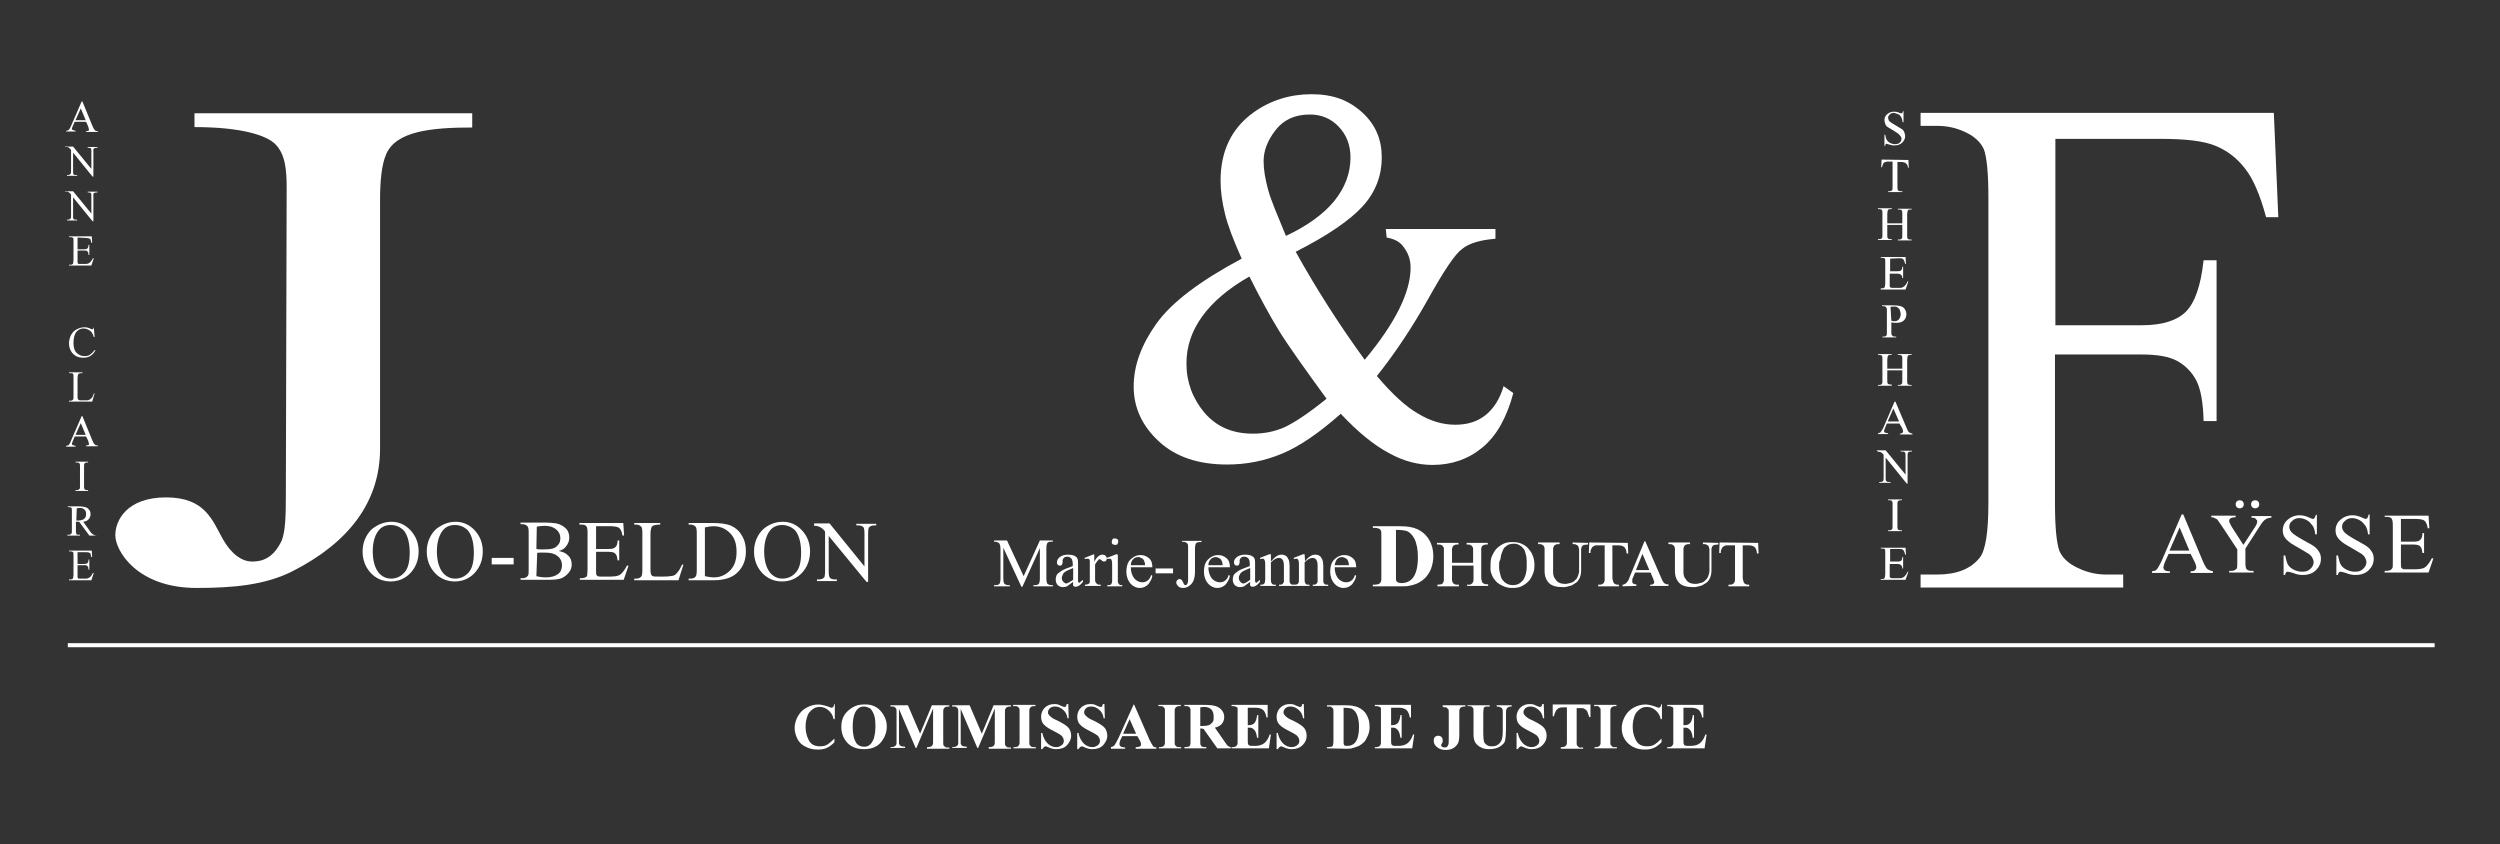 <?xml version="1.0" encoding="utf-8"?>
<!-- Generator: Adobe Illustrator 27.9.0, SVG Export Plug-In . SVG Version: 6.00 Build 0)  -->
<svg version="1.1" id="Calque_2_00000012473647828725816470000013525014461121961869_"
	 xmlns="http://www.w3.org/2000/svg" xmlns:xlink="http://www.w3.org/1999/xlink" x="0px" y="0px" viewBox="0 0 615.7 207.9"
	 style="enable-background:new 0 0 615.7 207.9;" xml:space="preserve">
<rect x="0" y="0" width="615.7" height="207.9" fill="#333333" stroke="none"/>
<style type="text/css">
	.st0{fill:#FFFFFF;}
</style>
<g>
	<path class="st0" d="M205.6,173.4v3.7h-0.3c-0.2-1-0.7-1.7-1.3-2.2s-1.3-0.8-2.1-0.8c-0.7,0-1.3,0.2-1.8,0.6s-1,0.9-1.2,1.5
		c-0.3,0.8-0.5,1.7-0.5,2.6s0.1,1.8,0.4,2.6s0.6,1.4,1.1,1.8c0.5,0.4,1.2,0.6,2,0.6c0.7,0,1.3-0.1,1.8-0.4s1.1-0.8,1.8-1.5v0.9
		c-0.6,0.6-1.2,1.1-1.9,1.4c-0.6,0.3-1.4,0.4-2.2,0.4c-1.1,0-2.1-0.2-3-0.7c-0.9-0.4-1.6-1.1-2-1.9s-0.7-1.8-0.7-2.7
		c0-1,0.3-2,0.8-2.9s1.2-1.6,2.1-2.1s1.9-0.8,2.9-0.8c0.7,0,1.5,0.2,2.4,0.5c0.5,0.2,0.8,0.3,0.9,0.3c0.2,0,0.3-0.1,0.4-0.2
		s0.2-0.3,0.2-0.6L205.6,173.4L205.6,173.4z"/>
	<path class="st0" d="M212.7,173.5c1.7-0.1,3.1,0.4,4.1,1.5s1.6,2.4,1.6,3.9c0,1.3-0.4,2.5-1.2,3.6c-1,1.4-2.5,2-4.4,2
		s-3.4-0.6-4.4-1.9c-0.8-1-1.2-2.2-1.2-3.6c0-1.6,0.5-2.9,1.6-3.9S211.1,173.5,212.7,173.5L212.7,173.5z M212.8,174
		c-1,0-1.7,0.5-2.2,1.5c-0.4,0.8-0.6,2-0.6,3.5c0,1.8,0.3,3.1,0.9,4c0.4,0.6,1.1,0.9,1.9,0.9c0.5,0,1-0.1,1.3-0.4
		c0.5-0.3,0.8-0.9,1.1-1.6c0.2-0.7,0.4-1.7,0.4-2.9c0-1.4-0.1-2.4-0.4-3.1c-0.3-0.7-0.6-1.2-1-1.5C213.7,174.2,213.3,174,212.8,174
		L212.8,174z"/>
	<path class="st0" d="M226.6,180.7l2.9-7h4.3v0.3h-0.3c-0.3,0-0.6,0.1-0.8,0.2c-0.1,0.1-0.2,0.2-0.3,0.4c-0.1,0.1-0.1,0.4-0.1,1v7
		c0,0.5,0,0.9,0.1,1s0.2,0.2,0.4,0.4c0.2,0.1,0.4,0.1,0.7,0.1h0.3v0.3h-5.5V184h0.3c0.3,0,0.6-0.1,0.8-0.2c0.1-0.1,0.2-0.2,0.3-0.4
		c0.1-0.1,0.1-0.4,0.1-1v-7.9l-4.1,9.7h-0.2l-4.1-9.6v7.5c0,0.5,0,0.8,0,1c0.1,0.3,0.2,0.5,0.4,0.6s0.6,0.2,1.1,0.2v0.3h-3.6V184
		h0.1c0.2,0,0.4,0,0.7-0.1s0.4-0.2,0.5-0.3c0.1-0.1,0.2-0.3,0.2-0.6c0-0.1,0-0.3,0-0.8v-6.7c0-0.5,0-0.9-0.1-1s-0.2-0.2-0.4-0.4
		c-0.2-0.1-0.4-0.1-0.7-0.1h-0.3v-0.3h4.3L226.6,180.7L226.6,180.7z"/>
	<path class="st0" d="M241.8,180.7l2.9-7h4.3v0.3h-0.3c-0.3,0-0.6,0.1-0.8,0.2c-0.1,0.1-0.2,0.2-0.3,0.4c-0.1,0.1-0.1,0.4-0.1,1v7
		c0,0.5,0,0.9,0.1,1s0.2,0.2,0.4,0.4c0.2,0.1,0.4,0.1,0.7,0.1h0.3v0.3h-5.5V184h0.3c0.3,0,0.6-0.1,0.8-0.2c0.1-0.1,0.2-0.2,0.3-0.4
		c0.1-0.1,0.1-0.4,0.1-1v-7.9l-4.1,9.7h-0.2l-4.1-9.6v7.5c0,0.5,0,0.8,0,1c0.1,0.3,0.2,0.5,0.4,0.6s0.6,0.2,1.1,0.2v0.3h-3.6V184
		h0.1c0.2,0,0.4,0,0.7-0.1s0.4-0.2,0.5-0.3c0.1-0.1,0.2-0.3,0.2-0.6c0-0.1,0-0.3,0-0.8v-6.7c0-0.5,0-0.9-0.1-1s-0.2-0.2-0.4-0.4
		c-0.2-0.1-0.4-0.1-0.7-0.1h-0.3v-0.3h4.3L241.8,180.7L241.8,180.7z"/>
	<path class="st0" d="M255.1,184v0.3h-5.5V184h0.4c0.3,0,0.6-0.1,0.7-0.2c0.1-0.1,0.2-0.2,0.3-0.4c0.1-0.1,0.1-0.4,0.1-1v-7
		c0-0.5,0-0.9-0.1-1s-0.2-0.2-0.4-0.4c-0.2-0.1-0.4-0.1-0.7-0.1h-0.4v-0.3h5.5v0.3h-0.4c-0.3,0-0.6,0.1-0.7,0.2
		c-0.1,0.1-0.2,0.2-0.3,0.4c-0.1,0.1-0.1,0.4-0.1,1v7c0,0.5,0,0.9,0.1,1s0.2,0.2,0.4,0.4c0.2,0.1,0.4,0.1,0.7,0.1H255.1L255.1,184z"
		/>
	<path class="st0" d="M263.1,173.4l0.1,3.5h-0.3c-0.1-0.9-0.5-1.6-1.1-2.1s-1.2-0.8-1.9-0.8c-0.5,0-1,0.1-1.3,0.4
		c-0.3,0.3-0.5,0.6-0.5,1c0,0.2,0,0.4,0.2,0.6c0.1,0.2,0.4,0.5,0.7,0.7c0.2,0.2,0.8,0.5,1.7,0.9c1.2,0.6,2.1,1.2,2.5,1.7
		c0.4,0.5,0.6,1.2,0.6,1.9c0,0.9-0.4,1.6-1,2.3s-1.6,1-2.6,1c-0.3,0-0.6,0-1-0.1s-0.7-0.2-1.1-0.4c-0.2-0.1-0.5-0.2-0.6-0.2
		c-0.1,0-0.3,0.1-0.4,0.2c-0.1,0.1-0.3,0.3-0.4,0.5h-0.3v-4h0.3c0.2,1.1,0.7,2,1.3,2.6c0.6,0.6,1.4,0.9,2.1,0.9c0.6,0,1-0.2,1.4-0.5
		c0.4-0.3,0.5-0.7,0.5-1.1c0-0.2-0.1-0.5-0.2-0.7s-0.3-0.5-0.6-0.7c-0.3-0.2-0.8-0.5-1.4-0.8c-1-0.5-1.7-0.9-2.1-1.2s-0.8-0.7-1-1.1
		s-0.3-0.9-0.3-1.4c0-0.8,0.3-1.6,0.9-2.2c0.6-0.6,1.4-0.9,2.3-0.9c0.3,0,0.7,0,1,0.1c0.2,0.1,0.5,0.2,0.9,0.4s0.6,0.2,0.7,0.2
		s0.2,0,0.3-0.1s0.1-0.3,0.2-0.6L263.1,173.4L263.1,173.4z"/>
	<path class="st0" d="M272,173.4l0.1,3.5h-0.3c-0.1-0.9-0.5-1.6-1.1-2.1s-1.2-0.8-1.9-0.8c-0.5,0-1,0.1-1.3,0.4
		c-0.3,0.3-0.5,0.6-0.5,1c0,0.2,0,0.4,0.2,0.6c0.1,0.2,0.4,0.5,0.7,0.7c0.2,0.2,0.8,0.5,1.7,0.9c1.2,0.6,2.1,1.2,2.5,1.7
		c0.4,0.5,0.6,1.2,0.6,1.9c0,0.9-0.4,1.6-1,2.3s-1.6,1-2.6,1c-0.3,0-0.6,0-1-0.1s-0.7-0.2-1.1-0.4c-0.2-0.1-0.5-0.2-0.6-0.2
		c-0.1,0-0.3,0.1-0.4,0.2c-0.1,0.1-0.3,0.3-0.4,0.5h-0.3v-4h0.3c0.2,1.1,0.7,2,1.3,2.6c0.6,0.6,1.4,0.9,2.1,0.9c0.6,0,1-0.2,1.4-0.5
		c0.4-0.3,0.5-0.7,0.5-1.1c0-0.2-0.1-0.5-0.2-0.7s-0.3-0.5-0.6-0.7c-0.3-0.2-0.8-0.5-1.4-0.8c-1-0.5-1.7-0.9-2.1-1.2s-0.8-0.7-1-1.1
		s-0.3-0.9-0.3-1.4c0-0.8,0.3-1.6,0.9-2.2c0.6-0.6,1.4-0.9,2.3-0.9c0.3,0,0.7,0,1,0.1c0.2,0.1,0.5,0.2,0.9,0.4s0.6,0.2,0.7,0.2
		s0.2,0,0.3-0.1s0.1-0.3,0.2-0.6L272,173.4L272,173.4z"/>
	<path class="st0" d="M280.1,181.3h-3.7l-0.5,1c-0.1,0.3-0.2,0.6-0.2,0.9c0,0.3,0.1,0.5,0.4,0.7c0.1,0.1,0.5,0.1,1,0.2v0.3h-3.5V184
		c0.4-0.1,0.7-0.2,0.9-0.5c0.2-0.3,0.5-0.8,0.9-1.6l3.8-8.4h0.1l3.8,8.7c0.4,0.8,0.7,1.3,0.9,1.6c0.2,0.2,0.4,0.2,0.8,0.3v0.3h-5.1
		V184h0.2c0.4,0,0.7-0.1,0.9-0.2c0.1-0.1,0.2-0.2,0.2-0.4c0-0.1,0-0.2,0-0.3c0-0.1-0.1-0.2-0.2-0.6L280.1,181.3L280.1,181.3z
		 M279.8,180.7l-1.6-3.6l-1.6,3.6H279.8L279.8,180.7z"/>
	<path class="st0" d="M290.9,184v0.3h-5.5V184h0.4c0.3,0,0.5-0.1,0.7-0.2c0.1-0.1,0.2-0.2,0.3-0.4c0.1-0.1,0.1-0.4,0.1-1v-7
		c0-0.5,0-0.9-0.1-1s-0.2-0.2-0.4-0.4c-0.2-0.1-0.4-0.1-0.7-0.1h-0.4v-0.3h5.5v0.3h-0.4c-0.3,0-0.5,0.1-0.7,0.2
		c-0.1,0.1-0.2,0.2-0.3,0.4c-0.1,0.1-0.1,0.4-0.1,1v7c0,0.5,0,0.9,0.1,1s0.2,0.2,0.4,0.4c0.2,0.1,0.4,0.1,0.7,0.1H290.9L290.9,184z"
		/>
	<path class="st0" d="M295.6,179.4v3c0,0.6,0,0.9,0.1,1.1s0.2,0.3,0.4,0.4s0.5,0.1,1,0.1v0.3h-5.4V184c0.5,0,0.8-0.1,1-0.1
		s0.3-0.2,0.4-0.4s0.1-0.5,0.1-1.1v-6.9c0-0.6,0-0.9-0.1-1.1s-0.2-0.3-0.4-0.4s-0.5-0.1-1-0.1v-0.3h4.9c1.3,0,2.2,0.1,2.8,0.3
		s1.1,0.5,1.5,1s0.6,1,0.6,1.7c0,0.8-0.3,1.4-0.8,1.9c-0.4,0.3-0.9,0.6-1.5,0.7l2.5,3.6c0.3,0.5,0.6,0.8,0.7,0.9
		c0.2,0.2,0.5,0.2,0.7,0.3v0.3h-3.3l-3.4-4.8L295.6,179.4L295.6,179.4z M295.6,174.2v4.6h0.5c0.7,0,1.3-0.1,1.6-0.2s0.6-0.4,0.9-0.7
		s0.3-0.8,0.3-1.4c0-0.8-0.2-1.4-0.6-1.8s-1-0.6-1.8-0.6L295.6,174.2L295.6,174.2z"/>
	<path class="st0" d="M307.3,174.3v4.3h0.2c0.7,0,1.2-0.2,1.5-0.6s0.5-1,0.6-1.9h0.3v5.6h-0.3c-0.1-0.6-0.2-1.1-0.4-1.5
		s-0.4-0.6-0.7-0.8s-0.6-0.2-1.2-0.2v3c0,0.6,0,0.9,0.1,1.1s0.1,0.2,0.3,0.3s0.4,0.1,0.7,0.1h0.6c1,0,1.8-0.2,2.4-0.7s1-1.2,1.3-2.1
		h0.3l-0.5,3.4h-9.2V184h0.4c0.3,0,0.5-0.1,0.7-0.2c0.1-0.1,0.2-0.2,0.3-0.4c0.1-0.1,0.1-0.4,0.1-1v-7c0-0.5,0-0.8,0-0.9
		c0-0.2-0.1-0.3-0.3-0.4c-0.2-0.1-0.5-0.2-0.8-0.2h-0.4v-0.3h8.9v3.1h-0.3c-0.1-0.8-0.4-1.3-0.6-1.6s-0.7-0.6-1.2-0.7
		c-0.3-0.1-0.8-0.1-1.6-0.1L307.3,174.3L307.3,174.3z"/>
	<path class="st0" d="M321.1,173.4l0.1,3.5h-0.3c-0.1-0.9-0.5-1.6-1.1-2.1s-1.2-0.8-1.9-0.8c-0.5,0-1,0.1-1.3,0.4s-0.5,0.6-0.5,1
		c0,0.2,0,0.4,0.2,0.6c0.1,0.2,0.4,0.5,0.7,0.7c0.2,0.2,0.8,0.5,1.7,0.9c1.2,0.6,2.1,1.2,2.5,1.7c0.4,0.5,0.6,1.2,0.6,1.9
		c0,0.9-0.3,1.6-1,2.3s-1.6,1-2.6,1c-0.3,0-0.6,0-1-0.1s-0.7-0.2-1.1-0.4c-0.2-0.1-0.5-0.2-0.6-0.2c-0.1,0-0.3,0.1-0.4,0.2
		s-0.3,0.3-0.4,0.5h-0.3v-4h0.3c0.2,1.1,0.7,2,1.3,2.6s1.4,0.9,2.1,0.9c0.6,0,1-0.2,1.4-0.5s0.5-0.7,0.5-1.1c0-0.2-0.1-0.5-0.2-0.7
		s-0.3-0.5-0.6-0.7s-0.8-0.5-1.4-0.8c-1-0.5-1.7-0.9-2.1-1.2s-0.8-0.7-1-1.1s-0.3-0.9-0.3-1.4c0-0.8,0.3-1.6,0.9-2.2
		s1.4-0.9,2.3-0.9c0.3,0,0.7,0,1,0.1c0.2,0.1,0.5,0.2,0.9,0.4s0.6,0.2,0.7,0.2s0.2,0,0.3-0.1s0.1-0.3,0.2-0.6L321.1,173.4
		L321.1,173.4z"/>
	<path class="st0" d="M326.8,184.3V184h0.4c0.3,0,0.5-0.1,0.7-0.1s0.3-0.2,0.4-0.4c0-0.1,0.1-0.4,0.1-1v-7c0-0.5,0-0.9-0.1-1
		s-0.2-0.2-0.4-0.4c-0.2-0.1-0.4-0.1-0.7-0.1h-0.4v-0.3h4.7c1.3,0,2.3,0.2,3,0.5c0.9,0.4,1.7,1.1,2.1,1.9c0.5,0.9,0.7,1.8,0.7,2.9
		c0,0.8-0.1,1.4-0.4,2.1s-0.5,1.1-0.9,1.6c-0.4,0.4-0.8,0.7-1.3,1c-0.5,0.2-1.1,0.4-1.8,0.6c-0.3,0.1-0.8,0.1-1.5,0.1L326.8,184.3
		L326.8,184.3z M330.9,174.3v8.3c0,0.4,0,0.7,0.1,0.8c0,0.1,0.1,0.2,0.2,0.2c0.1,0.1,0.3,0.1,0.6,0.1c0.9,0,1.5-0.3,2-0.9
		c0.6-0.8,0.9-2.1,0.9-3.7c0-1.4-0.2-2.4-0.6-3.3c-0.3-0.6-0.8-1.1-1.3-1.3C332.4,174.4,331.7,174.3,330.9,174.3L330.9,174.3z"/>
	<path class="st0" d="M342.6,174.3v4.3h0.2c0.7,0,1.2-0.2,1.5-0.6s0.5-1,0.6-1.9h0.3v5.6h-0.3c-0.1-0.6-0.2-1.1-0.4-1.5
		c-0.2-0.4-0.4-0.6-0.7-0.8s-0.6-0.2-1.2-0.2v3c0,0.6,0,0.9,0.1,1.1c0,0.1,0.1,0.2,0.3,0.3c0.1,0.1,0.4,0.1,0.7,0.1h0.6
		c1,0,1.8-0.2,2.4-0.7s1-1.2,1.3-2.1h0.3l-0.5,3.4h-9.2V184h0.4c0.3,0,0.5-0.1,0.7-0.2c0.1-0.1,0.2-0.2,0.3-0.4
		c0.1-0.1,0.1-0.4,0.1-1v-7c0-0.5,0-0.8,0-0.9c0-0.2-0.1-0.3-0.3-0.4c-0.2-0.1-0.5-0.2-0.8-0.2h-0.4v-0.3h8.9v3.1h-0.3
		c-0.1-0.8-0.4-1.3-0.6-1.6s-0.7-0.6-1.2-0.7c-0.3-0.1-0.8-0.1-1.6-0.1L342.6,174.3L342.6,174.3z"/>
	<path class="st0" d="M355.3,174v-0.3h5.6v0.3h-0.3c-0.3,0-0.6,0.1-0.8,0.2c-0.1,0.1-0.2,0.2-0.3,0.4c-0.1,0.1-0.1,0.4-0.1,1v5.2
		c0,1-0.1,1.8-0.3,2.2s-0.6,0.9-1.1,1.2s-1.1,0.5-1.9,0.5c-0.9,0-1.6-0.2-2.2-0.7s-0.8-1-0.8-1.6c0-0.4,0.1-0.7,0.3-0.9
		s0.5-0.3,0.8-0.3s0.6,0.1,0.8,0.3s0.3,0.4,0.3,0.8c0,0.1,0,0.3,0,0.4c0,0.1-0.1,0.2-0.2,0.4s-0.2,0.4-0.2,0.4
		c0,0.1,0.1,0.2,0.2,0.4c0.2,0.1,0.5,0.2,0.8,0.2c0.2,0,0.4-0.1,0.5-0.2s0.2-0.3,0.3-0.5s0.1-0.9,0.1-2v-5.7c0-0.5,0-0.9-0.1-1
		s-0.2-0.2-0.4-0.4s-0.4-0.1-0.7-0.1L355.3,174L355.3,174z"/>
	<path class="st0" d="M361.4,173.7h5.5v0.3h-0.3c-0.4,0-0.7,0-0.9,0.1s-0.3,0.2-0.3,0.4s-0.1,0.5-0.1,1.1v5.2c0,0.9,0.1,1.6,0.2,1.9
		s0.4,0.6,0.7,0.8s0.7,0.3,1.2,0.3c0.6,0,1.1-0.1,1.5-0.4s0.7-0.6,0.9-1.1s0.3-1.2,0.3-2.4v-4.3c0-0.5,0-0.8-0.1-1s-0.2-0.3-0.4-0.4
		c-0.2-0.1-0.6-0.2-1-0.2v-0.3h3.7v0.3h-0.2c-0.3,0-0.5,0.1-0.7,0.2s-0.3,0.3-0.4,0.5c-0.1,0.2-0.1,0.5-0.1,0.9v4
		c0,1.2-0.1,2.1-0.2,2.7s-0.6,1.1-1.2,1.5s-1.5,0.7-2.6,0.7c-0.9,0-1.6-0.1-2.1-0.4c-0.7-0.3-1.2-0.8-1.5-1.3s-0.4-1.2-0.4-2.1v-5.2
		c0-0.6,0-1-0.1-1.1s-0.2-0.3-0.4-0.4s-0.5-0.1-0.9-0.1L361.4,173.7L361.4,173.7z"/>
	<path class="st0" d="M380.2,173.4l0.1,3.5h-0.3c-0.1-0.9-0.5-1.6-1.1-2.1s-1.2-0.8-1.9-0.8c-0.5,0-1,0.1-1.3,0.4s-0.5,0.6-0.5,1
		c0,0.2,0,0.4,0.2,0.6c0.1,0.2,0.4,0.5,0.7,0.7c0.2,0.2,0.8,0.5,1.7,0.9c1.2,0.6,2.1,1.2,2.5,1.7c0.4,0.5,0.6,1.2,0.6,1.9
		c0,0.9-0.3,1.6-1,2.3s-1.6,1-2.6,1c-0.3,0-0.6,0-1-0.1s-0.7-0.2-1.1-0.4c-0.2-0.1-0.5-0.2-0.6-0.2c-0.1,0-0.3,0.1-0.4,0.2
		s-0.3,0.3-0.4,0.5h-0.3v-4h0.3c0.2,1.1,0.7,2,1.3,2.6s1.4,0.9,2.1,0.9c0.6,0,1-0.2,1.4-0.5s0.5-0.7,0.5-1.1c0-0.2-0.1-0.5-0.2-0.7
		s-0.3-0.5-0.6-0.7s-0.8-0.5-1.4-0.8c-1-0.5-1.7-0.9-2.1-1.2s-0.8-0.7-1-1.1s-0.3-0.9-0.3-1.4c0-0.8,0.3-1.6,0.9-2.2
		s1.4-0.9,2.3-0.9c0.3,0,0.7,0,1,0.1c0.2,0.1,0.5,0.2,0.9,0.4s0.6,0.2,0.7,0.2s0.2,0,0.3-0.1s0.1-0.3,0.2-0.6L380.2,173.4
		L380.2,173.4z"/>
	<path class="st0" d="M391.7,173.7v2.9h-0.3c-0.2-0.7-0.4-1.1-0.5-1.4s-0.5-0.5-0.8-0.7c-0.2-0.1-0.5-0.1-1-0.1h-0.8v8.2
		c0,0.5,0,0.9,0.1,1s0.2,0.2,0.4,0.4s0.4,0.1,0.7,0.1h0.4v0.3h-5.5V184h0.4c0.3,0,0.5-0.1,0.7-0.2c0.1-0.1,0.2-0.2,0.3-0.4
		c0.1-0.1,0.1-0.4,0.1-1v-8.2h-0.8c-0.7,0-1.2,0.1-1.5,0.4c-0.5,0.4-0.7,1-0.9,1.8h-0.3v-2.9H391.7L391.7,173.7z"/>
	<path class="st0" d="M398.2,184v0.3h-5.5V184h0.4c0.3,0,0.5-0.1,0.7-0.2c0.1-0.1,0.2-0.2,0.3-0.4c0.1-0.1,0.1-0.4,0.1-1v-7
		c0-0.5,0-0.9-0.1-1s-0.2-0.2-0.4-0.4s-0.4-0.1-0.7-0.1h-0.4v-0.3h5.5v0.3h-0.4c-0.3,0-0.5,0.1-0.7,0.2c-0.1,0.1-0.2,0.2-0.3,0.4
		c-0.1,0.1-0.1,0.4-0.1,1v7c0,0.5,0,0.9,0.1,1s0.2,0.2,0.4,0.4s0.4,0.1,0.7,0.1H398.2L398.2,184z"/>
	<path class="st0" d="M409.3,173.4v3.7H409c-0.2-1-0.7-1.7-1.3-2.2s-1.3-0.8-2.1-0.8c-0.7,0-1.3,0.2-1.8,0.6s-1,0.9-1.2,1.5
		c-0.3,0.8-0.5,1.7-0.5,2.6s0.1,1.8,0.4,2.6s0.6,1.4,1.1,1.8s1.2,0.6,2,0.6c0.7,0,1.3-0.1,1.8-0.4s1.1-0.8,1.8-1.5v0.9
		c-0.6,0.6-1.2,1.1-1.9,1.4s-1.4,0.4-2.2,0.4c-1.1,0-2.1-0.2-3-0.7s-1.5-1.1-2-1.9s-0.7-1.8-0.7-2.7c0-1,0.3-2,0.8-2.9
		s1.2-1.6,2.1-2.1s1.9-0.8,2.9-0.8c0.8,0,1.5,0.2,2.4,0.5c0.5,0.2,0.8,0.3,0.9,0.3c0.2,0,0.3-0.1,0.4-0.2s0.2-0.3,0.2-0.6
		L409.3,173.4L409.3,173.4z"/>
	<path class="st0" d="M414.6,174.3v4.3h0.2c0.7,0,1.2-0.2,1.5-0.6s0.5-1,0.6-1.9h0.3v5.6h-0.3c-0.1-0.6-0.2-1.1-0.4-1.5
		s-0.4-0.6-0.7-0.8s-0.6-0.2-1.2-0.2v3c0,0.6,0,0.9,0.1,1.1s0.1,0.2,0.3,0.3s0.4,0.1,0.7,0.1h0.6c1,0,1.8-0.2,2.4-0.7s1-1.2,1.3-2.1
		h0.3l-0.5,3.4h-9.2V184h0.4c0.3,0,0.5-0.1,0.7-0.2c0.1-0.1,0.2-0.2,0.3-0.4c0.1-0.1,0.1-0.4,0.1-1v-7c0-0.5,0-0.8,0-0.9
		c0-0.2-0.1-0.3-0.3-0.4c-0.2-0.1-0.5-0.2-0.8-0.2h-0.4v-0.3h8.9v3.1h-0.3c-0.1-0.8-0.4-1.3-0.6-1.6s-0.7-0.6-1.2-0.7
		c-0.3-0.1-0.8-0.1-1.6-0.1L414.6,174.3L414.6,174.3z"/>
</g>
<g>
	<path class="st0" d="M341.3,56.4h27v2.4c-3.7,0.3-6.5,1.1-8.2,2.5c-1.8,1.3-4.5,5.4-8.3,12.2s-8,13.2-12.7,19.1
		c3.8,4.5,7.2,7.6,10.2,9.3c3,1.8,6,2.7,9.1,2.7s5.5-0.8,7.5-2.4s3.5-4,4.4-7.1l2.4,1.7c-1.6,6-4.1,10.5-7.6,13.4s-7.6,4.3-12.3,4.3
		c-3.5,0-7.1-0.9-10.7-2.9c-3.6-1.9-7.6-5.1-11.9-9.7c-5.3,4.7-10.1,8-14.4,9.8c-4.3,1.8-8.8,2.7-13.6,2.7c-7.1,0-12.7-1.9-16.8-5.7
		c-4.1-3.8-6.2-8.3-6.2-13.5s1.9-10.3,5.6-15.5s10.7-10.5,21-16c-2-4.5-3.4-8.1-4.1-11c-0.7-2.8-1.1-5.6-1.1-8.2
		c0-7.3,2.7-12.9,8.1-16.8c4.2-3,9-4.5,14.3-4.5s9.2,1.5,12.5,4.5s4.8,6.7,4.8,11.1s-1.5,8.5-4.7,12c-3.1,3.4-8.6,7.2-16.5,11.2
		c5.4,9.7,11.1,18.5,17,26.6c7.5-9,11.3-16.6,11.3-22.7c0-2-0.6-3.7-1.9-5.3c-0.9-1.2-2.3-1.8-4-2.1L341.3,56.4L341.3,56.4z
		 M326.7,98.2c-5.6-7.7-9.6-13.3-11.8-16.9c-2.2-3.6-4.6-8-7.2-13.2c-5.1,2.9-9,6.2-11.6,9.8c-2.6,3.6-3.9,7.4-3.9,11.6
		c0,4.6,1.5,8.6,4.4,12.1c3,3.5,6.9,5.2,12,5.2c2.7,0,5.3-0.5,7.8-1.6C318.9,104,322.4,101.7,326.7,98.2L326.7,98.2z M316.7,58.1
		c5.3-2.5,9.3-5.4,11.9-8.6s4-6.8,4-10.7c0-3.1-1-5.6-2.9-7.6c-1.9-2-4.3-3-7.1-3c-3.7,0-6.5,1.3-8.5,3.9s-2.9,5.1-2.9,7.6
		c0,2.1,0.4,4.4,1.1,7S314.6,53,316.7,58.1L316.7,58.1z"/>
	<g>
		<g>
			<path class="st0" d="M251.5,144.4l-4.4-9.5v7.5c0,0.7,0.1,1.1,0.2,1.3c0.2,0.2,0.5,0.4,1,0.4h0.4v0.3h-3.9v-0.3h0.4
				c0.5,0,0.8-0.1,1-0.4c0.1-0.2,0.2-0.6,0.2-1.2v-7.4c0-0.5-0.1-0.9-0.2-1.1c-0.1-0.2-0.2-0.3-0.4-0.4c-0.2-0.1-0.5-0.2-1-0.2v-0.3
				h3.2l4.1,8.8l4-8.8h3.2v0.3h-0.4c-0.5,0-0.8,0.1-1,0.4c-0.1,0.2-0.2,0.6-0.2,1.2v7.4c0,0.7,0.1,1.1,0.2,1.3
				c0.2,0.2,0.5,0.4,1,0.4h0.4v0.3h-4.8v-0.3h0.4c0.5,0,0.8-0.1,1-0.4c0.1-0.2,0.2-0.6,0.2-1.2v-7.5l-4.3,9.5H251.5L251.5,144.4z"/>
			<path class="st0" d="M264.3,143.3c-0.8,0.6-1.3,0.9-1.5,1.1c-0.3,0.1-0.6,0.2-1,0.2c-0.5,0-1-0.2-1.3-0.5s-0.5-0.8-0.5-1.4
				c0-0.4,0.1-0.7,0.2-1c0.2-0.4,0.6-0.7,1.2-1.1s1.5-0.7,2.8-1.2v-0.3c0-0.8-0.1-1.3-0.4-1.6s-0.6-0.4-1-0.4
				c-0.4,0-0.6,0.1-0.8,0.3c-0.2,0.2-0.3,0.4-0.3,0.6l0,0.5c0,0.2-0.1,0.4-0.2,0.6s-0.3,0.2-0.5,0.2s-0.4-0.1-0.5-0.2
				c-0.1-0.1-0.2-0.3-0.2-0.6c0-0.5,0.2-0.9,0.7-1.3s1.2-0.6,2-0.6c0.7,0,1.2,0.1,1.7,0.3c0.3,0.2,0.6,0.4,0.7,0.8
				c0.1,0.2,0.1,0.7,0.1,1.5v2.6c0,0.7,0,1.2,0,1.3s0.1,0.3,0.1,0.3c0.1,0.1,0.1,0.1,0.2,0.1c0.1,0,0.2,0,0.2-0.1
				c0.1-0.1,0.3-0.3,0.7-0.6v0.5c-0.6,0.8-1.2,1.2-1.8,1.2c-0.3,0-0.5-0.1-0.6-0.3S264.3,143.8,264.3,143.3L264.3,143.3z
				 M264.3,142.8v-2.9c-0.8,0.3-1.4,0.6-1.6,0.7c-0.4,0.2-0.8,0.5-0.9,0.8s-0.3,0.6-0.3,0.9c0,0.4,0.1,0.7,0.4,1s0.5,0.4,0.8,0.4
				C263,143.6,263.6,143.3,264.3,142.8L264.3,142.8z"/>
			<path class="st0" d="M269.5,136.6v1.7c0.6-1.1,1.3-1.7,2-1.7c0.3,0,0.6,0.1,0.8,0.3s0.3,0.4,0.3,0.6c0,0.2-0.1,0.4-0.2,0.6
				c-0.1,0.1-0.3,0.2-0.5,0.2s-0.4-0.1-0.6-0.3c-0.2-0.2-0.4-0.3-0.5-0.3c-0.1,0-0.2,0.1-0.3,0.2c-0.2,0.2-0.5,0.6-0.8,1.1v3.6
				c0,0.4,0,0.7,0.2,0.9c0.1,0.1,0.2,0.3,0.4,0.4s0.5,0.1,0.8,0.1v0.3h-3.9v-0.3c0.4,0,0.7-0.1,0.9-0.2c0.1-0.1,0.2-0.2,0.3-0.4
				c0-0.1,0-0.4,0-0.8v-2.9c0-0.9,0-1.4,0-1.6c0-0.2-0.1-0.3-0.2-0.4s-0.2-0.1-0.4-0.1c-0.2,0-0.4,0-0.6,0.1l-0.1-0.3l2.3-0.9
				L269.5,136.6L269.5,136.6z"/>
			<path class="st0" d="M275.3,136.6v6.1c0,0.5,0,0.8,0.1,0.9s0.2,0.3,0.3,0.4c0.1,0.1,0.4,0.1,0.7,0.1v0.3h-3.7v-0.3
				c0.4,0,0.6,0,0.8-0.1s0.2-0.2,0.3-0.4c0.1-0.2,0.1-0.5,0.1-1v-2.9c0-0.8,0-1.4-0.1-1.6c0-0.2-0.1-0.3-0.2-0.4s-0.2-0.1-0.3-0.1
				c-0.2,0-0.3,0-0.6,0.1l-0.1-0.3l2.3-0.9L275.3,136.6L275.3,136.6z M274.6,132.6c0.2,0,0.4,0.1,0.6,0.2s0.2,0.4,0.2,0.6
				s-0.1,0.4-0.2,0.6s-0.4,0.2-0.6,0.2s-0.4-0.1-0.6-0.2s-0.2-0.4-0.2-0.6s0.1-0.4,0.2-0.6S274.4,132.6,274.6,132.6z"/>
			<path class="st0" d="M278.5,139.7c0,1.1,0.3,2,0.8,2.7c0.5,0.6,1.2,1,2,1c0.5,0,0.9-0.1,1.3-0.4s0.7-0.7,0.9-1.4l0.3,0.2
				c-0.1,0.8-0.5,1.4-1,2.1c-0.6,0.6-1.3,0.9-2.1,0.9c-0.9,0-1.7-0.4-2.3-1.1s-1-1.7-1-2.9c0-1.3,0.3-2.3,1-3s1.5-1.1,2.5-1.1
				c0.9,0,1.5,0.3,2.1,0.8s0.8,1.3,0.8,2.2L278.5,139.7L278.5,139.7z M278.5,139.2h3.5c0-0.5-0.1-0.8-0.2-1
				c-0.1-0.3-0.3-0.6-0.6-0.7c-0.3-0.2-0.6-0.3-0.9-0.3c-0.5,0-0.9,0.2-1.2,0.5C278.7,138.1,278.5,138.6,278.5,139.2L278.5,139.2z"
				/>
			<path class="st0" d="M284.6,140h4.3v1.2h-4.3V140z"/>
			<path class="st0" d="M291.1,133.5v-0.3h4.8v0.3h-0.4c-0.5,0-0.8,0.1-1,0.4c-0.1,0.2-0.2,0.6-0.2,1.3v5.5c0,0.9-0.1,1.5-0.3,2.1
				s-0.5,1-1,1.4c-0.5,0.4-1,0.6-1.6,0.6c-0.5,0-0.9-0.1-1.2-0.4c-0.3-0.3-0.5-0.6-0.5-0.9c0-0.3,0.1-0.5,0.2-0.6
				c0.2-0.2,0.4-0.3,0.6-0.3c0.2,0,0.3,0.1,0.5,0.2c0.1,0.1,0.3,0.4,0.5,0.9c0.1,0.3,0.3,0.4,0.5,0.4c0.1,0,0.3-0.1,0.4-0.3
				c0.1-0.2,0.2-0.5,0.2-1v-7.7c0-0.6,0-0.9-0.1-1.1c0-0.1-0.2-0.3-0.4-0.4c-0.2-0.1-0.5-0.2-0.8-0.2L291.1,133.5L291.1,133.5z"/>
			<path class="st0" d="M297.6,139.7c0,1.1,0.3,2,0.8,2.7c0.5,0.6,1.2,1,2,1c0.5,0,0.9-0.1,1.3-0.4s0.7-0.7,0.9-1.4l0.3,0.2
				c-0.1,0.8-0.5,1.4-1,2.1c-0.6,0.6-1.3,0.9-2.1,0.9c-0.9,0-1.7-0.4-2.3-1.1s-1-1.7-1-2.9c0-1.3,0.3-2.3,1-3s1.5-1.1,2.5-1.1
				c0.9,0,1.5,0.3,2.1,0.8s0.8,1.3,0.8,2.2L297.6,139.7L297.6,139.7z M297.6,139.2h3.5c0-0.5-0.1-0.8-0.2-1
				c-0.1-0.3-0.3-0.6-0.6-0.7c-0.3-0.2-0.6-0.3-0.9-0.3c-0.5,0-0.9,0.2-1.2,0.5C297.8,138.1,297.6,138.6,297.6,139.2L297.6,139.2z"
				/>
			<path class="st0" d="M307.9,143.3c-0.8,0.6-1.3,0.9-1.5,1.1c-0.3,0.1-0.6,0.2-1,0.2c-0.5,0-1-0.2-1.3-0.5s-0.5-0.8-0.5-1.4
				c0-0.4,0.1-0.7,0.2-1c0.2-0.4,0.6-0.7,1.2-1.1s1.5-0.7,2.8-1.2v-0.3c0-0.8-0.1-1.3-0.4-1.6s-0.6-0.4-1-0.4
				c-0.4,0-0.6,0.1-0.8,0.3c-0.2,0.2-0.3,0.4-0.3,0.6l0,0.5c0,0.2-0.1,0.4-0.2,0.6s-0.3,0.2-0.5,0.2s-0.4-0.1-0.5-0.2
				s-0.2-0.3-0.2-0.6c0-0.5,0.2-0.9,0.7-1.3c0.5-0.4,1.2-0.6,2-0.6c0.7,0,1.2,0.1,1.7,0.3c0.3,0.2,0.6,0.4,0.7,0.8
				c0.1,0.2,0.1,0.7,0.1,1.5v2.6c0,0.7,0,1.2,0,1.3s0.1,0.3,0.1,0.3s0.1,0.1,0.2,0.1c0.1,0,0.2,0,0.2-0.1c0.1-0.1,0.3-0.3,0.7-0.6
				v0.5c-0.6,0.8-1.2,1.2-1.8,1.2c-0.3,0-0.5-0.1-0.6-0.3S307.9,143.8,307.9,143.3L307.9,143.3z M307.9,142.8v-2.9
				c-0.8,0.3-1.4,0.6-1.6,0.7c-0.4,0.2-0.8,0.5-0.9,0.8c-0.2,0.3-0.3,0.6-0.3,0.9c0,0.4,0.1,0.7,0.4,1c0.2,0.3,0.5,0.4,0.8,0.4
				C306.7,143.6,307.2,143.3,307.9,142.8L307.9,142.8z"/>
			<path class="st0" d="M313.1,138.2c0.9-1.1,1.7-1.6,2.5-1.6c0.4,0,0.8,0.1,1.1,0.3c0.3,0.2,0.5,0.6,0.7,1c0.1,0.3,0.2,0.8,0.2,1.5
				v3.2c0,0.5,0,0.8,0.1,1c0.1,0.1,0.2,0.2,0.3,0.3s0.4,0.1,0.8,0.1v0.3H315v-0.3h0.2c0.4,0,0.6-0.1,0.7-0.2
				c0.1-0.1,0.2-0.3,0.3-0.5c0-0.1,0-0.3,0-0.8v-3.1c0-0.7-0.1-1.2-0.3-1.5c-0.2-0.3-0.5-0.5-0.9-0.5c-0.7,0-1.3,0.4-2,1.1v4
				c0,0.5,0,0.8,0.1,1c0.1,0.2,0.2,0.3,0.3,0.4c0.1,0.1,0.4,0.1,0.8,0.1v0.3h-3.8v-0.3h0.2c0.4,0,0.6-0.1,0.8-0.3
				c0.1-0.2,0.2-0.6,0.2-1.1v-2.8c0-0.9,0-1.5-0.1-1.7s-0.1-0.3-0.2-0.4c-0.1-0.1-0.2-0.1-0.3-0.1c-0.2,0-0.3,0-0.6,0.1l-0.1-0.3
				l2.3-0.9h0.4V138.2L313.1,138.2z"/>
			<path class="st0" d="M321.4,138.2c0.9-1.1,1.7-1.6,2.5-1.6c0.4,0,0.8,0.1,1.1,0.3c0.3,0.2,0.5,0.6,0.7,1c0.1,0.3,0.2,0.8,0.2,1.5
				v3.2c0,0.5,0,0.8,0.1,1c0.1,0.1,0.2,0.2,0.3,0.3c0.1,0.1,0.4,0.1,0.8,0.1v0.3h-3.8v-0.3h0.2c0.4,0,0.6-0.1,0.7-0.2
				c0.1-0.1,0.2-0.3,0.3-0.5c0-0.1,0-0.3,0-0.8v-3.1c0-0.7-0.1-1.2-0.3-1.5s-0.5-0.5-0.9-0.5c-0.7,0-1.3,0.4-2,1.1v4
				c0,0.5,0,0.8,0.1,1c0.1,0.2,0.2,0.3,0.3,0.4c0.1,0.1,0.4,0.1,0.8,0.1v0.3h-3.8v-0.3h0.2c0.4,0,0.6-0.1,0.8-0.3s0.2-0.6,0.2-1.1
				v-2.8c0-0.9,0-1.5-0.1-1.7s-0.1-0.3-0.2-0.4c-0.1-0.1-0.2-0.1-0.3-0.1c-0.1,0-0.3,0-0.6,0.1l-0.1-0.3l2.3-0.9h0.4L321.4,138.2
				L321.4,138.2z"/>
			<path class="st0" d="M328.7,139.7c0,1.1,0.3,2,0.8,2.7c0.5,0.6,1.2,1,2,1c0.5,0,0.9-0.1,1.3-0.4s0.7-0.7,0.9-1.4l0.3,0.2
				c-0.1,0.8-0.5,1.4-1,2.1c-0.6,0.6-1.3,0.9-2.1,0.9c-0.9,0-1.7-0.4-2.3-1.1s-1-1.7-1-2.9c0-1.3,0.3-2.3,1-3s1.5-1.1,2.5-1.1
				c0.9,0,1.5,0.3,2.1,0.8s0.8,1.3,0.8,2.2L328.7,139.7L328.7,139.7z M328.7,139.2h3.5c0-0.5-0.1-0.8-0.2-1
				c-0.1-0.3-0.3-0.6-0.6-0.7c-0.3-0.2-0.6-0.3-0.9-0.3c-0.5,0-0.9,0.2-1.2,0.5C329,138.1,328.8,138.6,328.7,139.2L328.7,139.2z"/>
		</g>
		<g>
			<path class="st0" d="M338.1,144.4V144h0.5c0.4,0,0.8-0.1,1-0.2c0.2-0.1,0.4-0.3,0.5-0.6c0.1-0.1,0.1-0.6,0.1-1.4v-9.7
				c0-0.8,0-1.2-0.1-1.4s-0.2-0.4-0.5-0.5c-0.2-0.1-0.6-0.2-1-0.2h-0.5v-0.4h6.6c1.8,0,3.2,0.2,4.3,0.7c1.3,0.6,2.3,1.5,3,2.7
				s1,2.5,1,4c0,1-0.2,2-0.5,2.9c-0.3,0.9-0.8,1.6-1.3,2.2c-0.5,0.6-1.1,1-1.8,1.4c-0.7,0.4-1.5,0.6-2.5,0.8
				c-0.4,0.1-1.1,0.1-2.1,0.1L338.1,144.4L338.1,144.4z M343.8,130.5V142c0,0.6,0,1,0.1,1.1s0.2,0.2,0.3,0.3
				c0.2,0.1,0.5,0.2,0.9,0.2c1.2,0,2.1-0.4,2.8-1.2c0.9-1.1,1.3-2.9,1.3-5.2c0-1.9-0.3-3.4-0.9-4.6c-0.5-0.9-1.1-1.5-1.8-1.8
				C345.9,130.6,345,130.5,343.8,130.5L343.8,130.5z"/>
			<path class="st0" d="M362.8,138.6V136c0-0.3,0-0.5,0-0.8s-0.1-0.4-0.2-0.6s-0.3-0.3-0.5-0.4s-0.5-0.1-0.9-0.1v-0.4h5.2v0.4
				c-0.4,0-0.7,0-0.9,0.1s-0.4,0.2-0.5,0.3s-0.2,0.4-0.2,0.6c0,0.2,0,0.6,0,0.9v6c0,0.4,0,0.7,0.1,0.9c0,0.2,0.1,0.4,0.2,0.6
				c0.1,0.1,0.3,0.2,0.5,0.3s0.5,0.1,0.9,0.1v0.4h-5.2V144c0.2,0,0.4,0,0.6,0c0.2,0,0.4-0.1,0.5-0.2c0.2-0.1,0.3-0.3,0.4-0.5
				s0.1-0.5,0.1-0.9v-3.1h-5.3v2.8c0,0.3,0,0.6,0,0.8c0,0.2,0.1,0.4,0.2,0.6c0.1,0.2,0.3,0.3,0.5,0.4c0.2,0.1,0.5,0.1,1,0.1v0.4
				h-5.3v-0.4c0.4,0,0.7-0.1,0.9-0.1s0.4-0.2,0.5-0.4c0.1-0.2,0.2-0.4,0.2-0.6c0-0.2,0-0.5,0-0.8v-6c0-0.4,0-0.6,0-0.9
				s-0.1-0.5-0.2-0.6c-0.1-0.2-0.3-0.3-0.5-0.4s-0.5-0.1-1-0.1v-0.4h5.3v0.4c-0.4,0-0.7,0-0.9,0.1s-0.4,0.2-0.5,0.4
				c-0.1,0.2-0.2,0.4-0.2,0.6s0,0.5,0,0.9v2.5L362.8,138.6L362.8,138.6z"/>
			<path class="st0" d="M367.1,138.9c0-0.8,0.1-1.5,0.4-2.1s0.6-1.2,1.1-1.7s1.1-0.9,1.7-1.2s1.4-0.4,2.2-0.4s1.6,0.1,2.2,0.4
				c0.7,0.3,1.3,0.7,1.7,1.2s0.9,1.1,1.1,1.8c0.3,0.7,0.4,1.4,0.4,2.3s-0.1,1.5-0.4,2.2s-0.6,1.3-1.1,1.8s-1.1,0.9-1.7,1.2
				s-1.4,0.4-2.2,0.4c-0.4,0-0.8,0-1.2-0.1s-0.8-0.2-1.2-0.4c-0.4-0.2-0.8-0.4-1.2-0.7c-0.4-0.3-0.7-0.7-1-1.1
				c-0.3-0.4-0.5-0.9-0.7-1.5S367.1,139.6,367.1,138.9L367.1,138.9z M369.2,139c0,0.1,0,0.4,0,0.7c0,0.3,0,0.6,0.1,1
				c0.1,0.4,0.2,0.8,0.3,1.2s0.3,0.8,0.6,1.1c0.2,0.3,0.6,0.6,1,0.8c0.4,0.2,0.9,0.3,1.4,0.3s1-0.1,1.4-0.3s0.7-0.5,1-0.8
				s0.4-0.7,0.6-1.1s0.2-0.8,0.3-1.2s0.1-0.7,0.1-1s0-0.5,0-0.7c0-0.2,0-0.5,0-0.9c0-0.4-0.1-0.7-0.1-1.1c-0.1-0.4-0.2-0.7-0.3-1.1
				s-0.3-0.7-0.6-1c-0.2-0.3-0.6-0.5-0.9-0.7c-0.4-0.2-0.8-0.3-1.3-0.3c-0.5,0-0.9,0.1-1.2,0.2s-0.6,0.4-0.9,0.6s-0.5,0.6-0.6,0.9
				s-0.3,0.7-0.4,1.1s-0.1,0.8-0.2,1.1C369.2,138.3,369.2,138.7,369.2,139L369.2,139z"/>
			<path class="st0" d="M391.1,133.7v0.4c-0.4,0-0.8,0.1-1,0.1c-0.2,0.1-0.4,0.2-0.5,0.4c-0.1,0.2-0.2,0.4-0.2,0.6
				c0,0.2,0,0.5,0,0.8v4.2c0,0.4,0,0.9-0.1,1.3s-0.2,0.8-0.4,1.1c-0.2,0.4-0.5,0.8-0.9,1s-0.7,0.5-1,0.6s-0.7,0.2-1.1,0.3
				c-0.4,0.1-0.7,0.1-1,0.1c-1.5,0-2.7-0.3-3.4-1s-1.1-1.7-1.1-3v-4.6c0-0.4,0-0.6,0-0.9c0-0.2-0.1-0.5-0.2-0.6
				c-0.1-0.2-0.3-0.3-0.5-0.4c-0.2-0.1-0.5-0.1-0.9-0.1v-0.4h5.3v0.4c-0.4,0-0.7,0-0.9,0.1s-0.4,0.2-0.5,0.4s-0.2,0.4-0.2,0.6
				s0,0.6,0,0.9v4.6c0,0.1,0,0.2,0,0.4c0,0.2,0,0.4,0.1,0.7s0.1,0.5,0.3,0.7s0.3,0.5,0.5,0.7c0.2,0.2,0.5,0.4,0.8,0.5
				c0.3,0.1,0.7,0.2,1.2,0.2c0.2,0,0.5,0,0.8-0.1c0.3-0.1,0.5-0.1,0.8-0.2c0.3-0.1,0.5-0.2,0.7-0.4s0.4-0.4,0.6-0.6
				c0.1-0.2,0.2-0.4,0.3-0.6s0.1-0.4,0.2-0.6c0-0.2,0.1-0.4,0.1-0.6c0-0.2,0-0.4,0-0.6v-4.6c0-0.2,0-0.4-0.1-0.6
				c0-0.2-0.1-0.4-0.2-0.5s-0.3-0.2-0.5-0.3s-0.5-0.1-0.8-0.1v-0.4L391.1,133.7L391.1,133.7z"/>
			<path class="st0" d="M400.9,133.7l0.1,2.6h-0.4c0-0.4-0.1-0.7-0.2-1c-0.1-0.2-0.2-0.4-0.4-0.6c-0.2-0.1-0.4-0.2-0.6-0.3
				c-0.2,0-0.5-0.1-0.7-0.1h-1.6v7.8c0,0.3,0,0.5,0.1,0.8s0.1,0.4,0.2,0.6c0.1,0.2,0.3,0.3,0.5,0.4s0.5,0.1,0.8,0.1v0.4h-5.1V144
				c0.4,0,0.7,0,0.9-0.1s0.4-0.2,0.5-0.4s0.2-0.4,0.2-0.6s0-0.5,0-0.8v-7.8h-1.6c-0.4,0-0.7,0-0.9,0.1s-0.4,0.2-0.6,0.4
				c-0.1,0.2-0.2,0.4-0.3,0.6s-0.1,0.5-0.1,0.8h-0.4l0.1-2.6L400.9,133.7L400.9,133.7z"/>
			<path class="st0" d="M399.6,144.4V144c0.1,0,0.3,0,0.4-0.1s0.3-0.1,0.4-0.2c0.1-0.1,0.3-0.3,0.5-0.6c0.2-0.2,0.3-0.6,0.5-1.1
				l3.6-8.7h0.2l4,9.2c0.1,0.3,0.3,0.6,0.4,0.8c0.1,0.2,0.3,0.3,0.4,0.4c0.1,0.1,0.3,0.1,0.4,0.2c0.1,0,0.3,0,0.5,0v0.4h-4.5V144
				c0.1,0,0.2,0,0.3,0c0.1,0,0.2,0,0.3-0.1c0.1,0,0.2-0.1,0.3-0.2s0.1-0.2,0.1-0.3s0-0.3-0.1-0.4c0-0.1-0.1-0.3-0.2-0.6l-0.6-1.4
				h-3.8l-0.6,1.4c-0.1,0.2-0.1,0.3-0.1,0.4s0,0.2,0,0.4c0,0.1,0,0.3,0.1,0.4c0.1,0.1,0.2,0.2,0.3,0.2c0.1,0.1,0.2,0.1,0.3,0.1
				s0.2,0,0.3,0v0.4L399.6,144.4L399.6,144.4z M402.9,140.4h3.3l-1.7-4L402.9,140.4L402.9,140.4z"/>
			<path class="st0" d="M423.2,133.7v0.4c-0.4,0-0.8,0.1-1,0.1c-0.2,0.1-0.4,0.2-0.5,0.4c-0.1,0.2-0.2,0.4-0.2,0.6
				c0,0.2,0,0.5,0,0.8v4.2c0,0.4,0,0.9-0.1,1.3s-0.2,0.8-0.4,1.1c-0.2,0.4-0.5,0.8-0.9,1s-0.7,0.5-1,0.6s-0.7,0.2-1.1,0.3
				c-0.4,0.1-0.7,0.1-1,0.1c-1.5,0-2.7-0.3-3.4-1s-1.1-1.7-1.1-3v-4.6c0-0.4,0-0.6,0-0.9c0-0.2-0.1-0.5-0.2-0.6
				c-0.1-0.2-0.3-0.3-0.5-0.4c-0.2-0.1-0.5-0.1-0.9-0.1v-0.4h5.3v0.4c-0.4,0-0.7,0-0.9,0.1s-0.4,0.2-0.5,0.4s-0.2,0.4-0.2,0.6
				s0,0.6,0,0.9v4.6c0,0.1,0,0.2,0,0.4c0,0.2,0,0.4,0.1,0.7s0.1,0.5,0.3,0.7s0.3,0.5,0.5,0.7c0.2,0.2,0.5,0.4,0.8,0.5
				c0.3,0.1,0.7,0.2,1.2,0.2c0.2,0,0.5,0,0.8-0.1c0.3-0.1,0.5-0.1,0.8-0.2c0.3-0.1,0.5-0.2,0.7-0.4s0.4-0.4,0.6-0.6
				c0.1-0.2,0.2-0.4,0.3-0.6s0.1-0.4,0.2-0.6c0-0.2,0.1-0.4,0.1-0.6c0-0.2,0-0.4,0-0.6v-4.6c0-0.2,0-0.4-0.1-0.6
				c0-0.2-0.1-0.4-0.2-0.5s-0.3-0.2-0.5-0.3s-0.5-0.1-0.8-0.1v-0.4L423.2,133.7L423.2,133.7z"/>
			<path class="st0" d="M433,133.7l0.1,2.6h-0.4c0-0.4-0.1-0.7-0.2-1c-0.1-0.2-0.2-0.4-0.4-0.6c-0.2-0.1-0.4-0.2-0.6-0.3
				c-0.2,0-0.5-0.1-0.7-0.1h-1.6v7.8c0,0.3,0,0.5,0.1,0.8s0.1,0.4,0.2,0.6c0.1,0.2,0.3,0.3,0.5,0.4s0.5,0.1,0.8,0.1v0.4h-5.1V144
				c0.4,0,0.7,0,0.9-0.1s0.4-0.2,0.5-0.4s0.2-0.4,0.2-0.6s0-0.5,0-0.8v-7.8h-1.6c-0.4,0-0.7,0-0.9,0.1s-0.4,0.2-0.6,0.4
				c-0.1,0.2-0.2,0.4-0.3,0.6s-0.1,0.5-0.1,0.8h-0.4l0.1-2.6L433,133.7L433,133.7z"/>
		</g>
	</g>
</g>
<g>
	<g>
		<g>
			<path class="st0" d="M21.2,30h-2.8l-0.5,1.1c-0.1,0.3-0.2,0.5-0.2,0.6c0,0.1,0,0.2,0.2,0.3s0.3,0.1,0.7,0.2v0.2h-2.3v-0.2
				c0.3,0,0.5-0.1,0.6-0.2c0.2-0.2,0.4-0.5,0.6-1l2.6-6h0.2l2.5,6.1c0.2,0.5,0.4,0.8,0.6,1s0.4,0.2,0.7,0.2v0.2h-2.9v-0.2
				c0.3,0,0.5-0.1,0.6-0.1c0.1-0.1,0.1-0.2,0.1-0.3c0-0.2-0.1-0.4-0.2-0.8L21.2,30L21.2,30z M21.1,29.6l-1.2-2.9l-1.3,2.9H21.1
				L21.1,29.6z"/>
			<path class="st0" d="M16,36.1h2l4.5,5.5v-4.2c0-0.5,0-0.7-0.1-0.8c-0.1-0.2-0.3-0.2-0.6-0.2h-0.2v-0.2H24v0.2h-0.3
				c-0.3,0-0.5,0.1-0.7,0.3C23,36.7,23,37,23,37.4v6.1h-0.2L18,37.6v4.5c0,0.5,0,0.7,0.1,0.8c0.1,0.2,0.4,0.2,0.6,0.2H19v0.2h-2.5
				v-0.2h0.2c0.3,0,0.5-0.1,0.7-0.3c0.1-0.1,0.1-0.4,0.1-0.8v-5.1c-0.2-0.2-0.4-0.4-0.5-0.5c-0.1-0.1-0.3-0.2-0.5-0.2
				c-0.1,0-0.3,0-0.5,0L16,36.1L16,36.1z"/>
			<path class="st0" d="M16,47.1h2l4.5,5.5v-4.2c0-0.5,0-0.7-0.1-0.8c-0.1-0.2-0.3-0.2-0.6-0.2h-0.2v-0.2H24v0.2h-0.3
				c-0.3,0-0.5,0.1-0.7,0.3C23,47.7,23,48,23,48.4v6.1h-0.2L18,48.6v4.5c0,0.5,0,0.7,0.1,0.8c0.1,0.2,0.4,0.2,0.6,0.2H19v0.2h-2.5
				v-0.2h0.2c0.3,0,0.5-0.1,0.7-0.3c0.1-0.1,0.1-0.4,0.1-0.8v-5.1c-0.2-0.2-0.4-0.4-0.5-0.5c-0.1-0.1-0.3-0.2-0.5-0.2
				c-0.1,0-0.3,0-0.5,0L16,47.1L16,47.1z"/>
			<path class="st0" d="M19.1,58.5v2.9h1.6c0.4,0,0.7-0.1,0.8-0.2c0.2-0.2,0.3-0.5,0.3-0.9h0.2v2.5h-0.2c0-0.4-0.1-0.6-0.1-0.7
				c-0.1-0.1-0.2-0.2-0.3-0.3c-0.1-0.1-0.4-0.1-0.7-0.1h-1.6v2.4c0,0.3,0,0.5,0,0.6s0.1,0.1,0.1,0.2s0.2,0.1,0.4,0.1h1.2
				c0.4,0,0.7,0,0.9-0.1s0.4-0.2,0.5-0.3c0.2-0.2,0.5-0.6,0.7-1h0.2l-0.6,1.8H17v-0.2h0.3c0.2,0,0.3,0,0.5-0.1
				c0.1-0.1,0.2-0.1,0.2-0.3c0-0.1,0.1-0.3,0.1-0.7v-4.7c0-0.5,0-0.8-0.1-0.8c-0.1-0.1-0.3-0.2-0.6-0.2H17v-0.2h5.6l0.1,1.6h-0.2
				c-0.1-0.4-0.2-0.7-0.2-0.8s-0.2-0.2-0.4-0.3c-0.1,0-0.4-0.1-0.8-0.1L19.1,58.5L19.1,58.5z"/>
		</g>
		<g>
			<path class="st0" d="M23.1,80.5l0.2,2.5h-0.2c-0.2-0.7-0.5-1.3-1-1.6s-0.9-0.5-1.5-0.5c-0.5,0-0.9,0.1-1.3,0.4s-0.7,0.6-0.9,1.2
				c-0.2,0.5-0.3,1.2-0.3,2c0,0.7,0.1,1.2,0.3,1.7s0.5,0.8,1,1.1s0.9,0.4,1.5,0.4c0.5,0,0.9-0.1,1.2-0.3s0.8-0.6,1.2-1.2l0.2,0.1
				c-0.4,0.7-0.8,1.1-1.3,1.4s-1.1,0.4-1.7,0.4c-1.2,0-2.1-0.4-2.8-1.3c-0.5-0.7-0.7-1.4-0.7-2.3c0-0.7,0.2-1.4,0.5-2
				s0.8-1.1,1.4-1.4c0.6-0.3,1.2-0.5,1.9-0.5c0.5,0,1,0.1,1.6,0.4c0.1,0.1,0.3,0.1,0.3,0.1c0.1,0,0.2,0,0.2-0.1
				c0.1-0.1,0.2-0.2,0.2-0.4L23.1,80.5L23.1,80.5z"/>
			<path class="st0" d="M23.1,96.9l0.2,0l-0.6,2H17v-0.2h0.3c0.3,0,0.5-0.1,0.7-0.3c0.1-0.1,0.1-0.4,0.1-0.8v-4.7
				c0-0.5,0-0.7-0.1-0.8c-0.1-0.2-0.4-0.2-0.6-0.2H17v-0.2h3.3v0.2c-0.4,0-0.7,0-0.8,0.1c-0.2,0.1-0.3,0.2-0.3,0.3s-0.1,0.4-0.1,0.8
				v4.6c0,0.3,0,0.5,0.1,0.6c0,0.1,0.1,0.1,0.2,0.2s0.4,0.1,0.8,0.1h0.5c0.6,0,1,0,1.2-0.1s0.4-0.2,0.6-0.4S23,97.4,23.1,96.9
				L23.1,96.9z"/>
			<path class="st0" d="M21.2,107.5h-2.8l-0.5,1.2c-0.1,0.3-0.2,0.5-0.2,0.6c0,0.1,0,0.2,0.2,0.3s0.3,0.1,0.7,0.2v0.2h-2.3v-0.2
				c0.3-0.1,0.5-0.1,0.6-0.2c0.2-0.2,0.4-0.5,0.6-1.1l2.6-6h0.2l2.5,6.1c0.2,0.5,0.4,0.8,0.6,0.9c0.2,0.2,0.4,0.2,0.7,0.2v0.2h-2.9
				v-0.2c0.3,0,0.5-0.1,0.6-0.1s0.1-0.2,0.1-0.3c0-0.2-0.1-0.4-0.2-0.8L21.2,107.5L21.2,107.5z M21.1,107.1l-1.2-2.9l-1.3,2.9H21.1
				L21.1,107.1z"/>
			<path class="st0" d="M21.7,120.7v0.2h-3.1v-0.2h0.3c0.3,0,0.5-0.1,0.7-0.3c0.1-0.1,0.1-0.4,0.1-0.8v-4.7c0-0.4,0-0.6-0.1-0.7
				c0-0.1-0.1-0.2-0.2-0.2c-0.2-0.1-0.3-0.1-0.5-0.1h-0.3v-0.2h3.1v0.2h-0.3c-0.3,0-0.5,0.1-0.6,0.3c-0.1,0.1-0.1,0.4-0.1,0.8v4.7
				c0,0.4,0,0.6,0.1,0.7c0,0.1,0.1,0.2,0.2,0.2c0.1,0.1,0.3,0.1,0.5,0.1H21.7L21.7,120.7z"/>
			<path class="st0" d="M23.9,131.9H22l-2.5-3.4c-0.2,0-0.3,0-0.5,0c0,0-0.1,0-0.1,0s-0.1,0-0.2,0v2.1c0,0.5,0,0.7,0.1,0.9
				c0.1,0.2,0.3,0.2,0.6,0.2h0.3v0.2h-3.1v-0.2h0.3c0.3,0,0.5-0.1,0.7-0.3c0.1-0.1,0.1-0.4,0.1-0.8v-4.7c0-0.5,0-0.7-0.1-0.8
				c-0.1-0.2-0.4-0.2-0.6-0.2h-0.3v-0.2h2.6c0.8,0,1.3,0.1,1.7,0.2s0.7,0.3,0.9,0.6c0.3,0.3,0.4,0.7,0.4,1.1c0,0.4-0.1,0.8-0.4,1.2
				s-0.7,0.6-1.4,0.7l1.5,2.1c0.3,0.5,0.6,0.8,0.9,1s0.6,0.3,1,0.3L23.9,131.9L23.9,131.9z M18.8,128.2c0.1,0,0.1,0,0.2,0
				s0.1,0,0.1,0c0.7,0,1.2-0.1,1.6-0.4s0.5-0.7,0.5-1.2s-0.1-0.8-0.4-1.1c-0.3-0.3-0.7-0.4-1.1-0.4c-0.2,0-0.5,0-0.8,0.1L18.8,128.2
				L18.8,128.2z"/>
			<path class="st0" d="M19.1,136v2.9h1.6c0.4,0,0.7-0.1,0.8-0.2c0.2-0.2,0.3-0.4,0.3-0.9h0.2v2.5h-0.2c0-0.4-0.1-0.6-0.1-0.7
				c-0.1-0.1-0.2-0.2-0.3-0.3c-0.1-0.1-0.4-0.1-0.7-0.1h-1.6v2.4c0,0.3,0,0.5,0,0.6c0,0.1,0.1,0.1,0.1,0.2s0.2,0.1,0.4,0.1h1.2
				c0.4,0,0.7,0,0.9-0.1s0.4-0.2,0.5-0.3c0.2-0.2,0.5-0.6,0.7-1h0.2l-0.6,1.8H17v-0.2h0.3c0.2,0,0.3,0,0.5-0.1
				c0.1-0.1,0.2-0.1,0.2-0.3c0-0.1,0.1-0.4,0.1-0.7v-4.7c0-0.5,0-0.8-0.1-0.9c-0.1-0.1-0.3-0.2-0.6-0.2H17v-0.2h5.6l0.1,1.6h-0.2
				c-0.1-0.4-0.2-0.6-0.2-0.8s-0.2-0.2-0.4-0.3c-0.1-0.1-0.4-0.1-0.8-0.1L19.1,136L19.1,136z"/>
		</g>
	</g>
	<g>
		<path class="st0" d="M47.9,27.9h68.4v3.5c-10.1,0-18.8,0.9-21.2,6.6c-1.1,2.5-1.5,6.6-1.5,11.2v61.3c0,13.1-7.7,23.1-21.4,30.1
			c-6.8,3.5-14.8,4.2-23.8,4.2c-14.6,0-20-9.1-20-13c0-3.6,2.8-9.3,12.5-9.3s11.4,5.7,14,10.3c2.1,3.7,4.7,5.5,7.2,5.5
			c2.7,0,5.3-1,7.3-5.2c0.9-2.4,1-6.1,1-11.2l0.2-75.5c0-4.5-0.3-8.4-2.8-10.9c-2.2-2.2-8.4-4.2-19.9-4.2L47.9,27.9L47.9,27.9z"/>
		<g>
			<path class="st0" d="M96.4,128.5c1.8,0,3.4,0.7,4.7,2.1c1.3,1.4,2,3.1,2,5.2s-0.7,3.9-2,5.3s-3,2.1-4.9,2.1s-3.6-0.7-4.9-2.1
				c-1.3-1.4-2-3.2-2-5.3s0.8-4.1,2.3-5.5C93,129.2,94.6,128.5,96.4,128.5L96.4,128.5z M96.2,129.3c-1.3,0-2.3,0.5-3,1.4
				c-0.9,1.2-1.4,2.9-1.4,5.1s0.5,4.1,1.5,5.3c0.8,0.9,1.8,1.4,3,1.4c1.3,0,2.4-0.5,3.3-1.5c0.9-1,1.3-2.6,1.3-4.9
				c0-2.4-0.5-4.2-1.4-5.4C98.6,129.8,97.6,129.3,96.2,129.3L96.2,129.3z"/>
			<path class="st0" d="M112.2,128.5c1.8,0,3.4,0.7,4.7,2.1c1.3,1.4,2,3.1,2,5.2s-0.7,3.9-2,5.3s-3,2.1-4.9,2.1s-3.6-0.7-4.9-2.1
				c-1.3-1.4-2-3.2-2-5.3s0.8-4.1,2.3-5.5C108.8,129.2,110.4,128.5,112.2,128.5L112.2,128.5z M112,129.3c-1.3,0-2.3,0.5-3,1.4
				c-0.9,1.2-1.4,2.9-1.4,5.1s0.5,4.1,1.5,5.3c0.8,0.9,1.8,1.4,3,1.4c1.3,0,2.4-0.5,3.3-1.5c0.9-1,1.3-2.6,1.3-4.9
				c0-2.4-0.5-4.2-1.4-5.4C114.4,129.8,113.4,129.3,112,129.3L112,129.3z"/>
			<path class="st0" d="M121.1,137.4h5.4v1.6h-5.4V137.4z"/>
			<path class="st0" d="M137.6,135.7c1,0.2,1.7,0.5,2.2,1c0.7,0.6,1,1.4,1,2.3c0,0.7-0.2,1.4-0.7,2s-1.1,1.1-1.8,1.4
				s-1.9,0.4-3.5,0.4h-6.6v-0.4h0.5c0.6,0,1-0.2,1.3-0.6c0.2-0.2,0.2-0.8,0.2-1.5v-9.1c0-0.9-0.1-1.4-0.3-1.6
				c-0.3-0.3-0.7-0.5-1.2-0.5h-0.5v-0.4h6.1c1.1,0,2,0.1,2.7,0.2c1,0.2,1.8,0.7,2.4,1.3c0.6,0.6,0.8,1.4,0.8,2.2
				c0,0.7-0.2,1.3-0.6,1.9C139.1,135.1,138.4,135.5,137.6,135.7L137.6,135.7z M132.1,135.2c0.3,0.1,0.6,0.1,0.9,0.1
				c0.3,0,0.7,0,1.1,0c1,0,1.8-0.1,2.3-0.3s0.9-0.6,1.2-1s0.4-0.9,0.4-1.5c0-0.8-0.3-1.5-1-2.1s-1.6-0.9-2.9-0.9
				c-0.7,0-1.3,0.1-1.9,0.2L132.1,135.2L132.1,135.2z M132.1,141.9c0.8,0.2,1.6,0.3,2.4,0.3c1.2,0,2.2-0.3,2.9-0.8s1-1.3,1-2.1
				c0-0.6-0.1-1.1-0.4-1.6c-0.3-0.5-0.8-0.9-1.4-1.2c-0.7-0.3-1.5-0.4-2.5-0.4c-0.4,0-0.8,0-1.1,0s-0.6,0-0.7,0.1L132.1,141.9
				L132.1,141.9z"/>
			<path class="st0" d="M146.8,129.6v5.6h3.1c0.8,0,1.3-0.1,1.6-0.4c0.4-0.3,0.6-0.9,0.6-1.7h0.4v4.9h-0.4c-0.1-0.7-0.2-1.1-0.3-1.3
				c-0.1-0.2-0.3-0.4-0.6-0.6c-0.3-0.1-0.7-0.2-1.3-0.2h-3.1v4.6c0,0.6,0,1,0.1,1.1c0.1,0.1,0.1,0.2,0.3,0.3s0.4,0.1,0.8,0.1h2.4
				c0.8,0,1.4-0.1,1.7-0.2c0.4-0.1,0.7-0.3,1-0.6c0.4-0.4,0.9-1.1,1.3-1.9h0.4l-1.2,3.5h-10.8v-0.4h0.5c0.3,0,0.6-0.1,0.9-0.2
				c0.2-0.1,0.4-0.3,0.4-0.5s0.1-0.7,0.1-1.4v-9.1c0-0.9-0.1-1.4-0.3-1.6c-0.2-0.3-0.7-0.4-1.2-0.4h-0.5v-0.4h10.8l0.2,3.1h-0.4
				c-0.1-0.7-0.3-1.2-0.5-1.5s-0.4-0.5-0.8-0.6c-0.3-0.1-0.8-0.2-1.5-0.2L146.8,129.6L146.8,129.6z"/>
			<path class="st0" d="M168,139l0.3,0.1l-1.2,3.8h-10.9v-0.4h0.5c0.6,0,1-0.2,1.3-0.6c0.1-0.2,0.2-0.7,0.2-1.5v-9.1
				c0-0.9-0.1-1.4-0.3-1.6c-0.3-0.3-0.7-0.5-1.2-0.5h-0.5v-0.4h6.4v0.4c-0.8,0-1.3,0.1-1.6,0.2c-0.3,0.1-0.5,0.3-0.6,0.6
				s-0.2,0.8-0.2,1.6v8.8c0,0.6,0.1,1,0.2,1.2c0.1,0.1,0.2,0.2,0.4,0.3s0.7,0.1,1.6,0.1h1c1.1,0,1.8-0.1,2.3-0.2s0.8-0.4,1.2-0.9
				S167.6,139.9,168,139L168,139z"/>
			<path class="st0" d="M169.6,142.9v-0.4h0.5c0.6,0,1-0.2,1.3-0.6c0.1-0.2,0.2-0.7,0.2-1.5v-9.1c0-0.9-0.1-1.4-0.3-1.6
				c-0.3-0.3-0.7-0.5-1.2-0.5h-0.5v-0.4h5.7c2.1,0,3.7,0.2,4.8,0.7s2,1.3,2.6,2.4c0.7,1.1,1,2.4,1,3.9c0,2-0.6,3.6-1.8,4.9
				c-1.3,1.5-3.4,2.2-6.1,2.2L169.6,142.9L169.6,142.9z M173.6,141.9c0.9,0.2,1.6,0.3,2.2,0.3c1.6,0,2.9-0.6,4-1.7s1.6-2.6,1.6-4.6
				s-0.5-3.5-1.6-4.6s-2.4-1.7-4.1-1.7c-0.6,0-1.3,0.1-2.1,0.3V141.9L173.6,141.9z"/>
			<path class="st0" d="M192.8,128.5c1.8,0,3.4,0.7,4.7,2.1c1.3,1.4,2,3.1,2,5.2s-0.7,3.9-2,5.3s-3,2.1-4.9,2.1s-3.6-0.7-4.9-2.1
				c-1.3-1.4-2-3.2-2-5.3s0.8-4.1,2.3-5.5C189.3,129.2,190.9,128.5,192.8,128.5L192.8,128.5z M192.6,129.3c-1.3,0-2.3,0.5-3,1.4
				c-0.9,1.2-1.4,2.9-1.4,5.1s0.5,4.1,1.5,5.3c0.8,0.9,1.8,1.4,3,1.4c1.3,0,2.4-0.5,3.3-1.5s1.3-2.6,1.3-4.9c0-2.4-0.5-4.2-1.4-5.4
				C195,129.8,193.9,129.3,192.6,129.3L192.6,129.3z"/>
			<path class="st0" d="M200.5,128.9h3.8l8.6,10.6v-8.1c0-0.9-0.1-1.4-0.3-1.6c-0.3-0.3-0.7-0.4-1.2-0.4h-0.5v-0.4h4.9v0.4h-0.5
				c-0.6,0-1,0.2-1.3,0.5c-0.1,0.2-0.2,0.7-0.2,1.5v11.9h-0.4l-9.3-11.3v8.7c0,0.9,0.1,1.4,0.3,1.6c0.3,0.3,0.7,0.4,1.2,0.4h0.5v0.4
				h-4.9v-0.4h0.5c0.6,0,1-0.2,1.3-0.5c0.1-0.2,0.2-0.7,0.2-1.5v-9.8c-0.4-0.5-0.7-0.8-0.9-0.9c-0.2-0.1-0.5-0.3-0.9-0.4
				c-0.2-0.1-0.5-0.1-0.9-0.1L200.5,128.9L200.5,128.9z"/>
		</g>
	</g>
</g>
<g>
	<g>
		<path class="st0" d="M506.2,34.2v45.9h21.3c4.9,0,8.5-1.1,10.7-3.2c2.3-2.2,3.8-6.4,4.5-12.8h3.2v39.6h-3.2
			c-0.1-4.5-0.7-7.9-1.8-10c-1.1-2.1-2.7-3.7-4.7-4.8c-2-1.1-4.9-1.6-8.8-1.6h-21.3V124c0,5.9,0.4,9.8,1.1,11.7
			c0.6,1.4,1.8,2.7,3.6,3.7c2.5,1.4,5.2,2.1,7.9,2.1h4.2v3.2H473v-3.2h4.1c4.8,0,8.3-1.4,10.5-4.2c1.4-1.8,2.1-6.3,2.1-13.3V48.5
			c0-5.9-0.4-9.8-1.1-11.7c-0.6-1.4-1.8-2.7-3.5-3.7c-2.5-1.4-5.1-2.1-7.9-2.1H473v-3.2h87l1.1,25.7h-3c-1.5-5.5-3.2-9.5-5.2-12
			c-2-2.6-4.4-4.4-7.3-5.6c-2.9-1.2-7.4-1.7-13.5-1.7L506.2,34.2L506.2,34.2z"/>
		<g>
			<path class="st0" d="M468.8,27.3v2.8h-0.2c-0.1-0.5-0.2-1-0.4-1.3s-0.4-0.6-0.8-0.7s-0.7-0.3-1-0.3c-0.4,0-0.7,0.1-1,0.4
				S465,28.7,465,29c0,0.2,0.1,0.5,0.2,0.7c0.2,0.3,0.8,0.7,1.7,1.2c0.7,0.4,1.2,0.7,1.5,0.9s0.5,0.5,0.6,0.8s0.2,0.6,0.2,0.9
				c0,0.6-0.2,1.1-0.7,1.6s-1.1,0.7-1.8,0.7c-0.2,0-0.5,0-0.6,0c-0.1,0-0.4-0.1-0.8-0.2s-0.6-0.2-0.7-0.2s-0.2,0-0.2,0.1
				s-0.1,0.2-0.1,0.4h-0.2v-2.7h0.2c0.1,0.6,0.2,1,0.4,1.3s0.4,0.5,0.8,0.7s0.7,0.3,1.2,0.3c0.5,0,0.9-0.1,1.2-0.4s0.4-0.6,0.4-0.9
				c0-0.2,0-0.4-0.2-0.6s-0.3-0.4-0.5-0.6c-0.1-0.1-0.6-0.4-1.2-0.8s-1.2-0.7-1.5-0.9s-0.5-0.5-0.6-0.8s-0.2-0.6-0.2-0.9
				c0-0.6,0.2-1.1,0.7-1.5s1-0.6,1.7-0.6c0.4,0,0.9,0.1,1.3,0.3c0.2,0.1,0.4,0.1,0.5,0.1c0.1,0,0.2,0,0.2-0.1s0.1-0.2,0.2-0.4
				L468.8,27.3L468.8,27.3z"/>
			<path class="st0" d="M470,39.4l0.1,1.9h-0.2c0-0.3-0.1-0.6-0.2-0.7c-0.1-0.2-0.3-0.4-0.5-0.5s-0.5-0.2-0.8-0.2h-1.1V46
				c0,0.5,0,0.8,0.2,0.9c0.1,0.2,0.4,0.2,0.7,0.2h0.3v0.2H465v-0.2h0.3c0.3,0,0.6-0.1,0.7-0.3c0.1-0.1,0.1-0.4,0.1-0.9v-6.1h-1
				c-0.4,0-0.6,0-0.8,0.1c-0.2,0.1-0.4,0.2-0.5,0.4s-0.2,0.5-0.3,0.9h-0.2l0.1-1.9L470,39.4L470,39.4z"/>
			<path class="st0" d="M464.8,55h3.7v-2.3c0-0.4,0-0.7-0.1-0.8c0-0.1-0.1-0.2-0.2-0.2c-0.2-0.1-0.4-0.1-0.5-0.1h-0.3v-0.2h3.4v0.2
				h-0.3c-0.2,0-0.4,0-0.5,0.1c-0.1,0.1-0.2,0.2-0.2,0.3s-0.1,0.4-0.1,0.8v5.1c0,0.4,0,0.7,0.1,0.8c0,0.1,0.1,0.2,0.2,0.2
				c0.2,0.1,0.4,0.1,0.5,0.1h0.3v0.2h-3.4v-0.2h0.3c0.3,0,0.6-0.1,0.7-0.3c0.1-0.1,0.1-0.4,0.1-0.9v-2.4h-3.7v2.4
				c0,0.4,0,0.7,0.1,0.8c0,0.1,0.1,0.2,0.2,0.2c0.2,0.1,0.4,0.1,0.5,0.1h0.3v0.2h-3.4v-0.2h0.3c0.3,0,0.6-0.1,0.7-0.3
				c0.1-0.1,0.1-0.4,0.1-0.9v-5.1c0-0.4,0-0.7-0.1-0.8c0-0.1-0.1-0.2-0.2-0.2c-0.2-0.1-0.4-0.1-0.5-0.1h-0.3v-0.2h3.4v0.2h-0.3
				c-0.2,0-0.4,0-0.5,0.1c-0.1,0.1-0.2,0.2-0.2,0.3s-0.1,0.4-0.1,0.8L464.8,55L464.8,55z"/>
			<path class="st0" d="M465.5,63.7v3.1h1.8c0.5,0,0.8-0.1,0.9-0.2c0.2-0.2,0.3-0.5,0.3-0.9h0.2v2.8h-0.2c0-0.4-0.1-0.6-0.2-0.7
				c-0.1-0.1-0.2-0.2-0.4-0.3s-0.4-0.1-0.7-0.1h-1.8v2.6c0,0.3,0,0.6,0,0.6s0.1,0.1,0.2,0.2s0.2,0.1,0.5,0.1h1.4c0.5,0,0.8,0,1-0.1
				s0.4-0.2,0.6-0.4c0.2-0.2,0.5-0.6,0.7-1.1h0.2l-0.7,2h-6.1V71h0.3c0.2,0,0.4,0,0.5-0.1c0.1-0.1,0.2-0.2,0.2-0.3s0.1-0.4,0.1-0.8
				v-5.2c0-0.5,0-0.8-0.1-0.9c-0.1-0.2-0.4-0.2-0.7-0.2h-0.3v-0.2h6.1l0.1,1.7h-0.2c-0.1-0.4-0.2-0.7-0.3-0.9s-0.2-0.3-0.4-0.4
				c-0.2-0.1-0.4-0.1-0.8-0.1L465.5,63.7L465.5,63.7z"/>
			<path class="st0" d="M465.8,79.4v2.3c0,0.5,0,0.8,0.2,0.9c0.1,0.2,0.4,0.3,0.7,0.3h0.3v0.2h-3.4v-0.2h0.3c0.3,0,0.6-0.1,0.7-0.3
				c0.1-0.1,0.1-0.4,0.1-0.9v-5.1c0-0.5,0-0.8-0.2-0.9c-0.1-0.2-0.4-0.3-0.7-0.3h-0.3v-0.2h2.9c0.7,0,1.3,0.1,1.7,0.2s0.8,0.4,1,0.7
				s0.4,0.8,0.4,1.2c0,0.7-0.2,1.2-0.6,1.6s-1,0.6-1.8,0.6c-0.2,0-0.4,0-0.6,0S466,79.4,465.8,79.4L465.8,79.4z M465.8,79
				c0.2,0,0.4,0.1,0.5,0.1s0.3,0,0.4,0c0.4,0,0.8-0.2,1-0.5s0.4-0.7,0.4-1.2c0-0.3-0.1-0.7-0.2-1s-0.3-0.5-0.6-0.7s-0.5-0.2-0.9-0.2
				c-0.2,0-0.5,0-0.8,0.1L465.8,79L465.8,79z"/>
			<path class="st0" d="M464.8,90.8h3.7v-2.3c0-0.4,0-0.7-0.1-0.8c0-0.1-0.1-0.2-0.2-0.2c-0.2-0.1-0.4-0.1-0.5-0.1h-0.3v-0.2h3.4
				v0.2h-0.3c-0.2,0-0.4,0-0.5,0.1c-0.1,0.1-0.2,0.2-0.2,0.3s-0.1,0.4-0.1,0.8v5.1c0,0.4,0,0.7,0.1,0.8c0,0.1,0.1,0.2,0.2,0.2
				c0.2,0.1,0.4,0.1,0.5,0.1h0.3V95h-3.4v-0.2h0.3c0.3,0,0.6-0.1,0.7-0.3c0.1-0.1,0.1-0.4,0.1-0.9v-2.4h-3.7v2.4
				c0,0.4,0,0.7,0.1,0.8c0,0.1,0.1,0.2,0.2,0.2c0.2,0.1,0.4,0.1,0.5,0.1h0.3V95h-3.4v-0.2h0.3c0.3,0,0.6-0.1,0.7-0.3
				c0.1-0.1,0.1-0.4,0.1-0.9v-5.1c0-0.4,0-0.7-0.1-0.8c0-0.1-0.1-0.2-0.2-0.2c-0.2-0.1-0.4-0.1-0.5-0.1h-0.3v-0.2h3.4v0.2h-0.3
				c-0.2,0-0.4,0-0.5,0.1c-0.1,0.1-0.2,0.2-0.2,0.3s-0.1,0.4-0.1,0.8L464.8,90.8L464.8,90.8z"/>
			<path class="st0" d="M467.8,104.3h-3.1l-0.5,1.2c-0.1,0.3-0.2,0.5-0.2,0.7c0,0.1,0.1,0.2,0.2,0.3s0.4,0.2,0.8,0.2v0.2h-2.5v-0.2
				c0.3-0.1,0.5-0.1,0.6-0.2c0.2-0.2,0.4-0.6,0.7-1.1l2.8-6.5h0.2l2.8,6.6c0.2,0.5,0.4,0.9,0.6,1s0.4,0.2,0.8,0.3v0.2h-3.1v-0.2
				c0.3,0,0.5-0.1,0.6-0.2s0.2-0.2,0.2-0.3c0-0.2-0.1-0.4-0.2-0.8L467.8,104.3L467.8,104.3z M467.7,103.8l-1.4-3.2l-1.4,3.2H467.7z"
				/>
			<path class="st0" d="M462.2,110.9h2.2l4.9,6v-4.6c0-0.5,0-0.8-0.2-0.9c-0.1-0.2-0.4-0.2-0.7-0.2h-0.3v-0.2h2.8v0.2h-0.3
				c-0.3,0-0.6,0.1-0.7,0.3c-0.1,0.1-0.1,0.4-0.1,0.9v6.7h-0.2l-5.2-6.4v4.9c0,0.5,0,0.8,0.2,0.9c0.1,0.2,0.4,0.2,0.7,0.2h0.3v0.2
				h-2.8v-0.2h0.3c0.3,0,0.6-0.1,0.7-0.3c0.1-0.1,0.1-0.4,0.1-0.9v-5.5c-0.2-0.3-0.4-0.4-0.5-0.5s-0.3-0.2-0.5-0.2
				c-0.1,0-0.3-0.1-0.5-0.1L462.2,110.9L462.2,110.9z"/>
			<path class="st0" d="M468.4,130.6v0.2H465v-0.2h0.3c0.3,0,0.6-0.1,0.7-0.3c0.1-0.1,0.1-0.4,0.1-0.9v-5.1c0-0.4,0-0.7-0.1-0.8
				c0-0.1-0.1-0.2-0.2-0.2c-0.2-0.1-0.4-0.1-0.5-0.1H465v-0.2h3.4v0.2h-0.3c-0.3,0-0.6,0.1-0.7,0.3c-0.1,0.1-0.1,0.4-0.1,0.9v5.1
				c0,0.4,0,0.7,0.1,0.8c0,0.1,0.1,0.2,0.2,0.2c0.2,0.1,0.4,0.1,0.5,0.1L468.4,130.6L468.4,130.6z"/>
			<path class="st0" d="M465.5,135.2v3.1h1.8c0.5,0,0.8-0.1,0.9-0.2c0.2-0.2,0.3-0.5,0.3-0.9h0.2v2.8h-0.2c0-0.4-0.1-0.6-0.2-0.7
				c-0.1-0.1-0.2-0.2-0.4-0.3s-0.4-0.1-0.7-0.1h-1.8v2.6c0,0.4,0,0.6,0,0.6s0.1,0.1,0.2,0.2s0.2,0.1,0.5,0.1h1.4c0.5,0,0.8,0,1-0.1
				s0.4-0.2,0.6-0.4c0.2-0.2,0.5-0.6,0.7-1.1h0.2l-0.7,2h-6.1v-0.2h0.3c0.2,0,0.4,0,0.5-0.1c0.1-0.1,0.2-0.2,0.2-0.3
				s0.1-0.4,0.1-0.8v-5.2c0-0.5,0-0.8-0.1-0.9c-0.1-0.2-0.4-0.2-0.7-0.2h-0.3v-0.2h6.1l0.1,1.7h-0.2c-0.1-0.4-0.2-0.7-0.3-0.9
				s-0.2-0.3-0.4-0.4c-0.2-0.1-0.4-0.1-0.8-0.1H465.5L465.5,135.2z"/>
		</g>
	</g>
	<g>
		<path class="st0" d="M539.5,136.4h-5.4l-1,2.2c-0.2,0.6-0.3,0.9-0.3,1.2c0,0.2,0.1,0.4,0.3,0.6c0.2,0.2,0.6,0.3,1.3,0.3v0.4H530
			v-0.4c0.6-0.1,1-0.2,1.1-0.4c0.3-0.3,0.7-1,1.2-2l5-11.6h0.4l4.9,11.7c0.4,0.9,0.8,1.6,1.1,1.8s0.8,0.4,1.3,0.5v0.4h-5.5v-0.4
			c0.6,0,0.9-0.1,1.1-0.3c0.2-0.2,0.3-0.4,0.3-0.6c0-0.3-0.1-0.8-0.4-1.4L539.5,136.4L539.5,136.4z M539.2,135.6l-2.4-5.7l-2.5,5.7
			H539.2z"/>
		<path class="st0" d="M554.5,127.1h4.9v0.4h-0.3c-0.2,0-0.4,0.1-0.8,0.2c-0.3,0.2-0.7,0.4-0.9,0.7c-0.3,0.3-0.6,0.8-1,1.4l-3.4,5.3
			v3.5c0,0.9,0.1,1.4,0.3,1.6c0.3,0.3,0.7,0.4,1.2,0.4h0.5v0.4h-6v-0.4h0.5c0.6,0,1-0.2,1.3-0.5c0.2-0.2,0.2-0.7,0.2-1.5v-3.3
			l-3.9-5.9c-0.5-0.7-0.8-1.1-0.9-1.3s-0.5-0.4-1-0.6c-0.1-0.1-0.3-0.1-0.6-0.1v-0.4h6v0.4h-0.3c-0.3,0-0.6,0.1-0.9,0.2
			c-0.3,0.2-0.4,0.4-0.4,0.7c0,0.2,0.2,0.7,0.6,1.4l2.9,4.5l2.8-4.3c0.4-0.6,0.6-1.1,0.6-1.4c0-0.2,0-0.4-0.2-0.5
			c-0.1-0.2-0.2-0.3-0.4-0.4c-0.2-0.1-0.5-0.1-0.8-0.1L554.5,127.1L554.5,127.1z"/>
		<path class="st0" d="M570.6,126.7v4.9h-0.4c-0.1-0.9-0.3-1.7-0.7-2.2s-0.8-1-1.4-1.3s-1.2-0.5-1.8-0.5c-0.7,0-1.3,0.2-1.8,0.7
			c-0.5,0.4-0.7,0.9-0.7,1.5c0,0.4,0.2,0.8,0.5,1.2c0.4,0.5,1.5,1.2,3.1,2.1c1.3,0.7,2.2,1.2,2.7,1.6s0.8,0.8,1.1,1.3
			s0.4,1.1,0.4,1.6c0,1.1-0.4,2-1.2,2.8s-1.9,1.2-3.2,1.2c-0.4,0-0.8,0-1.2-0.1c-0.2,0-0.7-0.2-1.3-0.4s-1.1-0.3-1.3-0.3
			s-0.3,0.1-0.4,0.2s-0.2,0.3-0.2,0.6h-0.4v-4.8h0.4c0.2,1,0.4,1.8,0.7,2.3c0.3,0.5,0.8,0.9,1.4,1.2c0.6,0.3,1.3,0.5,2.1,0.5
			c0.9,0,1.5-0.2,2-0.7c0.5-0.5,0.8-1,0.8-1.6c0-0.4-0.1-0.7-0.3-1.1c-0.2-0.4-0.5-0.7-0.9-1c-0.3-0.2-1-0.6-2.2-1.3
			s-2.1-1.2-2.6-1.6s-0.9-0.8-1.2-1.3s-0.4-1-0.4-1.6c0-1,0.4-1.9,1.2-2.6c0.8-0.7,1.8-1.1,3-1.1c0.8,0,1.5,0.2,2.4,0.6
			c0.4,0.2,0.7,0.3,0.8,0.3c0.2,0,0.3-0.1,0.4-0.2s0.2-0.3,0.3-0.7L570.6,126.7L570.6,126.7z"/>
		<path class="st0" d="M583.6,126.7v4.9h-0.4c-0.1-0.9-0.3-1.7-0.7-2.2s-0.8-1-1.4-1.3c-0.6-0.3-1.2-0.5-1.8-0.5
			c-0.7,0-1.3,0.2-1.8,0.7c-0.5,0.4-0.7,0.9-0.7,1.5c0,0.4,0.2,0.8,0.5,1.2c0.4,0.5,1.5,1.2,3.1,2.1c1.3,0.7,2.2,1.2,2.7,1.6
			c0.5,0.4,0.8,0.8,1.1,1.3s0.4,1.1,0.4,1.6c0,1.1-0.4,2-1.2,2.8s-1.9,1.2-3.2,1.2c-0.4,0-0.8,0-1.2-0.1c-0.2,0-0.7-0.2-1.3-0.4
			s-1.1-0.3-1.3-0.3s-0.3,0.1-0.4,0.2c-0.1,0.1-0.2,0.3-0.2,0.6h-0.4v-4.8h0.4c0.2,1,0.4,1.8,0.7,2.3c0.3,0.5,0.8,0.9,1.4,1.2
			c0.6,0.3,1.3,0.5,2.1,0.5c0.9,0,1.5-0.2,2-0.7s0.8-1,0.8-1.6c0-0.4-0.1-0.7-0.3-1.1s-0.5-0.7-0.9-1c-0.3-0.2-1-0.6-2.2-1.3
			c-1.2-0.7-2.1-1.2-2.6-1.6s-0.9-0.8-1.2-1.3s-0.4-1-0.4-1.6c0-1,0.4-1.9,1.2-2.6c0.8-0.7,1.8-1.1,3-1.1c0.8,0,1.5,0.2,2.4,0.6
			c0.4,0.2,0.7,0.3,0.8,0.3c0.2,0,0.3-0.1,0.4-0.2s0.2-0.3,0.3-0.7C583.2,126.7,583.6,126.7,583.6,126.7z"/>
		<path class="st0" d="M591.3,127.8v5.6h3.1c0.8,0,1.3-0.1,1.6-0.4c0.4-0.3,0.6-0.9,0.6-1.7h0.4v4.9h-0.4c-0.1-0.7-0.2-1.1-0.3-1.3
			c-0.1-0.2-0.3-0.4-0.6-0.6c-0.3-0.1-0.7-0.2-1.3-0.2h-3.1v4.6c0,0.6,0,1,0.1,1.1s0.2,0.2,0.3,0.3c0.1,0.1,0.4,0.1,0.8,0.1h2.4
			c0.8,0,1.4-0.1,1.7-0.2c0.4-0.1,0.7-0.3,1-0.6c0.4-0.4,0.9-1.1,1.3-1.9h0.4l-1.2,3.5h-10.8v-0.4h0.5c0.3,0,0.7-0.1,0.9-0.2
			c0.2-0.1,0.4-0.3,0.5-0.5s0.1-0.7,0.1-1.4v-9.1c0-0.9-0.1-1.4-0.3-1.7c-0.2-0.3-0.7-0.4-1.2-0.4h-0.5V127h10.8l0.2,3.1h-0.4
			c-0.1-0.7-0.3-1.2-0.5-1.5c-0.2-0.3-0.4-0.5-0.8-0.6c-0.3-0.1-0.8-0.2-1.5-0.2L591.3,127.8L591.3,127.8z"/>
	</g>
	<circle class="st0" cx="551.6" cy="124.2" r="1"/>
	<circle class="st0" cx="555.4" cy="124.2" r="1"/>
</g>
<rect x="16.7" y="158.4" class="st0" width="582.9" height="1"/>
</svg>
